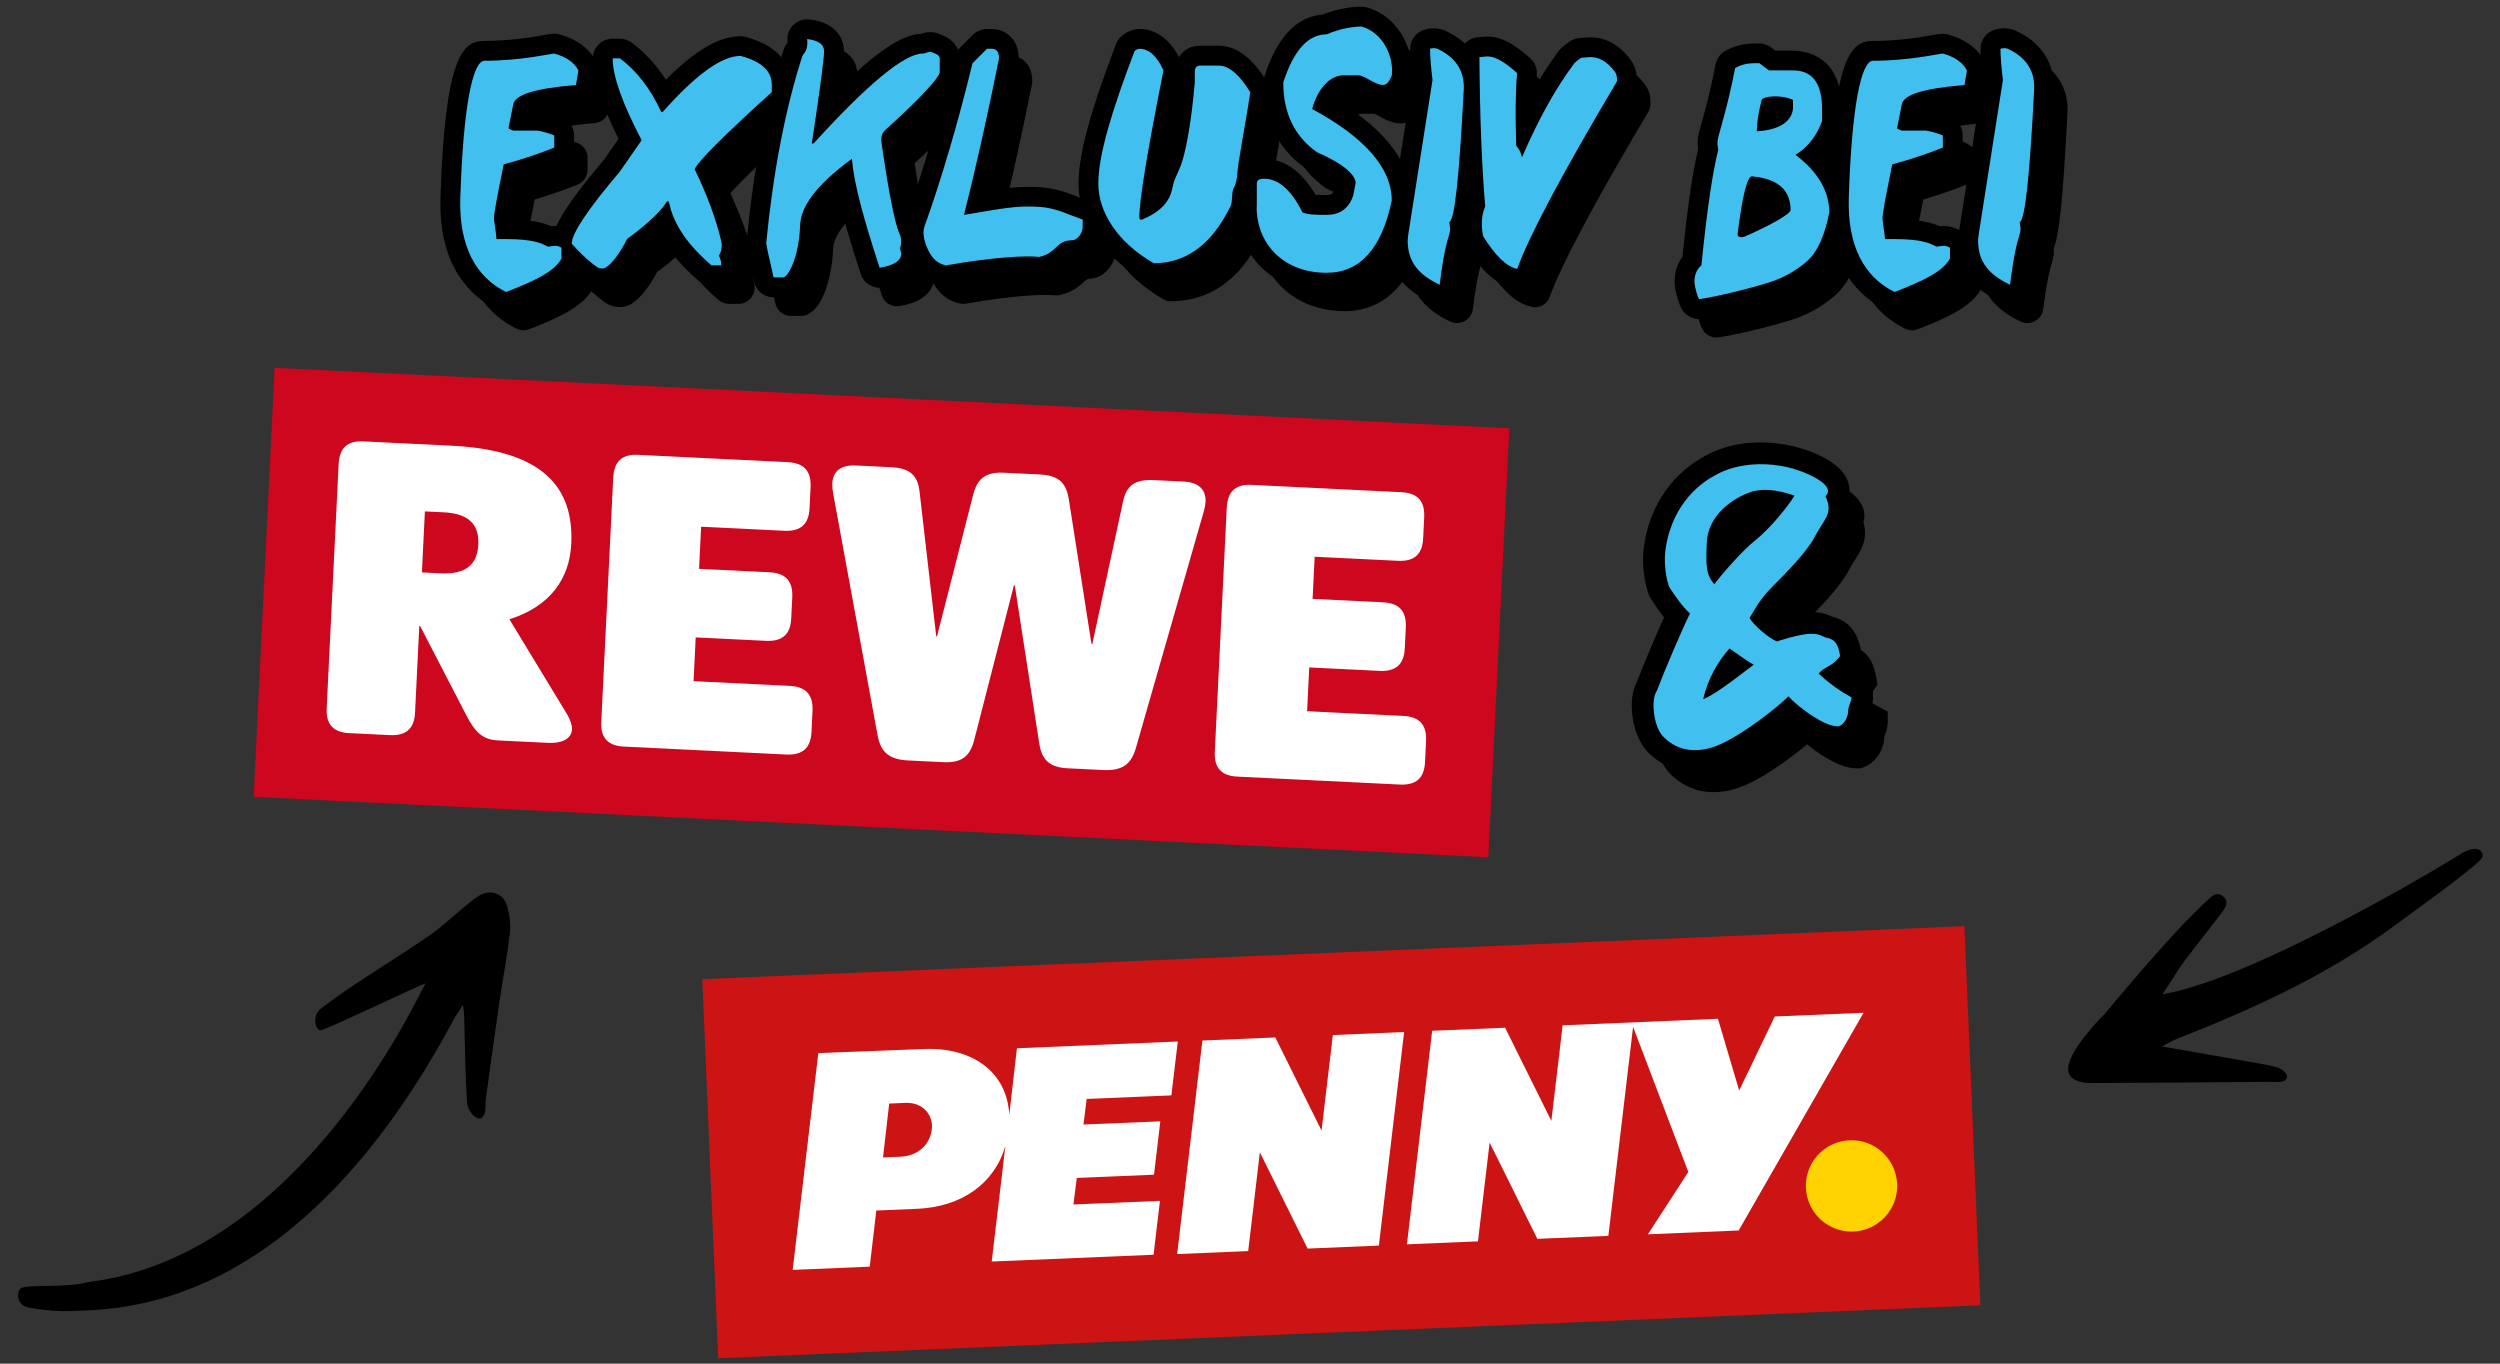 <?xml version="1.0" encoding="UTF-8" standalone="no"?>
<!DOCTYPE svg PUBLIC "-//W3C//DTD SVG 1.1//EN" "http://www.w3.org/Graphics/SVG/1.1/DTD/svg11.dtd">
<svg width="100%" height="100%" viewBox="0 0 550 300" version="1.1" xmlns="http://www.w3.org/2000/svg" xmlns:xlink="http://www.w3.org/1999/xlink" xml:space="preserve" xmlns:serif="http://www.serif.com/" style="fill-rule:evenodd;clip-rule:evenodd;stroke-linejoin:round;stroke-miterlimit:2;">
    <rect x="0" y="0" width="550" height="300" fill="#333333" stroke="none"/>
    <g transform="matrix(0.982,0,0,0.982,-117.727,-144.457)">
        <g transform="matrix(1,0,0,1,123.229,148.603)">
            <path d="M99.777,42.859C100.434,22.326 102.564,12.115 105.192,12.115C113.347,12.115 120.124,10.499 120.829,10.499C123.504,11.219 125.315,12.5 126.244,14.292L125.699,17.541C116.343,18.309 112.081,19.749 111.649,21.846L110.575,27.223C110.575,27.399 111.649,27.767 111.649,27.767L117.064,27.767C118.137,27.895 119.787,28.439 120.829,28.839L120.829,31.56C117.32,32.984 113.523,34.249 109.502,35.321C108.06,42.474 107.211,46.603 107.339,47.724C107.707,50.284 107.884,51.74 107.884,52.061L110.03,52.061C116.167,52.061 118.041,53.053 119.227,53.677C119.851,53.997 121.005,53.053 122.447,53.997L122.447,56.446C120.877,59.262 116.743,61.327 110.03,63.919C103.205,60.559 99.456,53.549 99.777,42.859Z" style="fill-rule:nonzero;"/>
        </g>
        <g transform="matrix(1,0,0,1,123.229,148.603)">
            <path d="M110.014,68.352C109.342,68.352 108.669,68.192 108.06,67.888C102.004,64.911 94.874,58.11 95.339,42.714C96.364,10.355 100.578,7.666 105.192,7.666C111.12,7.666 116.231,6.754 118.698,6.322C119.819,6.13 120.284,6.05 120.829,6.05C121.213,6.05 121.614,6.098 121.982,6.21C126.869,7.538 129.144,10.227 130.185,12.243C130.618,13.091 130.778,14.068 130.618,15.012L130.073,18.261C129.737,20.261 128.086,21.781 126.068,21.942C121.133,22.342 118.41,22.902 116.936,23.318L117.064,23.318C117.24,23.318 117.4,23.318 117.576,23.35C119.259,23.542 121.325,24.262 122.415,24.678C124.129,25.334 125.267,26.983 125.267,28.823L125.267,31.544C125.267,33.352 124.161,34.984 122.495,35.657C119.563,36.841 116.487,37.913 113.315,38.841C112.514,42.842 111.825,46.315 111.761,47.355C111.761,47.451 111.793,47.547 111.809,47.643C116.102,47.787 118.458,48.444 120.124,49.18C121.309,49.052 123.056,49.084 124.866,50.284C126.116,51.1 126.869,52.493 126.869,53.997L126.869,56.445C126.869,57.198 126.677,57.95 126.308,58.606C124.049,62.655 119.403,65.055 111.617,68.064C111.104,68.256 110.559,68.368 110.014,68.368L110.014,68.352ZM107.675,56.477C108.444,57.454 109.358,58.286 110.383,58.99C111.841,58.398 113.587,57.662 115.109,56.862C114.052,56.638 112.482,56.477 110.03,56.477L107.675,56.477ZM107.099,16.516C106.41,18.485 105.064,23.99 104.391,38.105C104.583,37.145 104.791,36.105 105.032,34.937L105.128,34.424C105.464,32.792 106.666,31.496 108.268,31.032C106.842,30.087 106.105,28.807 106.105,27.207C106.105,26.919 106.137,26.631 106.185,26.343L107.259,20.965C107.675,18.949 108.861,17.444 110.719,16.324C109.55,16.42 108.332,16.484 107.067,16.516L107.099,16.516Z" style="fill-rule:nonzero;"/>
        </g>
        <g transform="matrix(1,0,0,1,123.229,148.603)">
            <path d="M124.737,53.116C124.737,50.795 128.326,45.418 135.536,36.92L140.406,29.911C136.096,21.685 133.917,15.587 133.917,11.57L135.536,11.57C139.301,14.387 142.345,18.324 144.716,23.429C144.86,23.749 145.068,23.653 145.261,23.429C152.614,15.155 158.382,11.026 162.547,11.026C167.21,12.243 169.565,14.387 169.565,17.508L169.565,19.124C158.847,28.839 153.079,34.6 152.278,36.392C155.05,42.154 157.068,47.499 158.238,52.556C158.558,53.996 158.062,55.277 157.693,55.789C158.062,56.413 158.238,57.133 158.238,57.949L156.059,57.949C150.964,53.596 147.584,48.923 146.558,43.93C146.462,43.482 146.11,43.482 145.757,44.074C145.036,45.29 142.569,48.091 137.154,52.028C135.776,54.797 133.885,57.549 132.299,58.477C131.803,58.781 131.05,58.653 130.681,58.477C130.313,58.301 127.942,56.685 124.753,53.1L124.737,53.116Z" style="fill-rule:nonzero;"/>
        </g>
        <g transform="matrix(1,0,0,1,123.229,148.603)">
            <path d="M131.579,63.118C130.505,63.118 129.512,62.862 128.775,62.51C127.461,61.902 124.577,59.613 121.421,56.076C120.7,55.26 120.3,54.22 120.3,53.132C120.3,50.091 122.302,45.706 132.011,34.231L135.232,29.59C131.306,21.749 129.464,15.987 129.464,11.602C129.464,9.154 131.451,7.169 133.902,7.169L135.52,7.169C136.481,7.169 137.411,7.473 138.18,8.049C141.095,10.226 143.659,13.011 145.838,16.355C152.438,9.73 157.806,6.625 162.532,6.625C162.916,6.625 163.285,6.673 163.653,6.769C172.641,9.122 173.971,14.531 173.971,17.54L173.971,19.156C173.971,20.404 173.442,21.605 172.513,22.437C163.061,30.999 159.071,35.048 157.389,36.936C159.792,42.233 161.474,47.05 162.532,51.595C162.884,53.18 162.772,54.684 162.42,55.932C162.564,56.589 162.644,57.277 162.644,57.997C162.644,60.445 160.657,62.43 158.206,62.43L156.027,62.43C154.97,62.43 153.944,62.046 153.127,61.358C149.458,58.221 146.671,54.972 144.78,51.627C143.547,52.716 142.137,53.852 140.599,55.02C139.317,57.421 137.138,60.83 134.495,62.366C133.549,62.926 132.524,63.15 131.547,63.15L131.579,63.118ZM129.768,51.996C130.313,52.524 130.794,52.988 131.21,53.356C131.771,52.588 132.476,51.499 133.165,50.091C133.485,49.451 133.95,48.891 134.527,48.475C140.455,44.17 141.912,41.881 141.928,41.849C143.258,39.577 145.405,39.001 146.991,39.257C147.792,39.385 148.513,39.705 149.138,40.185C148.866,39.577 148.561,38.952 148.273,38.328C147.712,37.16 147.696,35.8 148.209,34.599C148.946,32.935 150.948,30.07 165.047,17.235C164.711,16.451 163.109,15.843 162.083,15.523C160.577,15.779 156.556,17.427 148.577,26.39C147.488,27.622 145.982,28.23 144.428,28.054C145.085,29.478 144.94,31.143 144.043,32.439L139.173,39.449C139.093,39.561 138.997,39.673 138.917,39.785C133.053,46.698 130.698,50.251 129.768,51.98L129.768,51.996ZM149.603,46.33C149.603,46.33 149.587,46.362 149.571,46.378C149.571,46.378 149.587,46.346 149.603,46.33ZM141.945,20.484C141.945,20.484 141.928,20.5 141.912,20.516C141.912,20.516 141.928,20.5 141.945,20.484Z" style="fill-rule:nonzero;"/>
        </g>
        <g transform="matrix(1,0,0,1,123.229,148.603)">
            <path d="M168.301,53.117C169.871,36.953 172.594,22.918 176.408,11.043C176.68,10.499 177.801,9.779 177.481,7.25C179.996,7.554 181.278,8.45 181.278,9.971C181.278,11.619 180.381,18.437 178.554,30.455C178.506,30.855 178.907,30.663 179.099,30.455C191.227,17.156 199.334,10.499 203.387,10.499C204.012,10.499 204.733,9.971 205.262,10.147C206.736,10.643 207.184,11.043 207.184,11.587L207.184,14.804C206.816,16.052 203.147,20.293 195.265,27.367C194.159,28.359 193.919,29.111 194.223,31C195.873,42.49 197.283,49.132 198.245,51.052C198.565,51.708 198.693,53.117 198.277,54.189L198.581,55.261C198.581,56.877 196.963,57.982 193.727,58.494C190.106,47.451 187.959,39.594 187.51,34.072C179.227,40.17 175.895,45.019 175.895,49.324C175.574,56.573 173.075,60.654 172.13,60.654L169.967,60.654C168.894,55.997 168.349,53.485 168.349,53.101L168.301,53.117Z" style="fill-rule:nonzero;"/>
        </g>
        <g transform="matrix(1,0,0,1,123.229,148.603)">
            <path d="M172.098,65.102L169.935,65.102C167.868,65.102 166.074,63.678 165.609,61.662C163.879,54.124 163.879,53.788 163.879,53.116C163.879,52.972 163.879,52.828 163.895,52.684C165.481,36.344 168.269,21.876 172.194,9.682C172.258,9.458 172.354,9.25 172.45,9.057C172.675,8.609 172.931,8.257 173.107,8.033C173.107,7.985 173.107,7.905 173.091,7.825C172.915,6.465 173.38,5.105 174.341,4.144C175.302,3.168 176.648,2.704 178.026,2.864C185.187,3.712 185.732,8.529 185.732,9.986C185.732,10.53 185.732,11.666 184.867,18.068C194.912,8.257 199.702,6.273 202.907,6.097C203.772,5.809 205.118,5.441 206.688,5.953C209.988,7.073 211.654,8.977 211.654,11.602L211.654,14.819C211.654,15.251 211.59,15.683 211.462,16.099C211.19,17.011 210.357,19.78 198.629,30.342C200.904,46.218 202.186,49.003 202.234,49.115C202.939,50.523 203.163,52.411 202.875,54.156C202.971,54.524 203.019,54.908 203.019,55.292C203.019,57.613 201.897,61.694 194.431,62.91C192.269,63.246 190.186,61.982 189.497,59.917C187.11,52.636 185.46,47.002 184.418,42.489C181.15,45.738 180.317,47.946 180.317,49.371L180.317,49.563C179.98,57.069 177.273,65.134 172.114,65.134L172.098,65.102ZM175.43,33.751C175.014,36.04 174.629,38.392 174.277,40.777C175.526,38.904 177.177,37.016 179.275,35.079C178.394,35.192 177.513,35.047 176.68,34.647C176.199,34.423 175.783,34.103 175.43,33.751ZM187.478,29.638C188.103,29.638 188.728,29.766 189.321,30.038C189.433,30.086 189.561,30.15 189.673,30.214C189.577,28.278 190.026,26.117 192.285,24.069C195.873,20.852 198.373,18.404 200.071,16.643C197.395,18.484 192.845,22.276 185.427,30.15C186.068,29.814 186.773,29.638 187.478,29.638Z" style="fill-rule:nonzero;"/>
        </g>
        <g transform="matrix(1,0,0,1,123.229,148.603)">
            <path d="M204.586,54.492C203.817,52.972 203.24,50.779 203.737,49.339C207.55,38.681 211.171,26.438 214.535,12.659L217.772,9.426L218.845,9.426C219.918,9.426 220.463,10.146 220.463,11.586C217.948,24.117 215.432,35.448 212.629,46.634C221.376,45.194 224.244,44.522 229.483,44.842C233.152,45.066 235.795,46.506 239.208,47.707L239.208,49.323C239.208,50.811 237.942,52.332 236.837,52.332C233.216,52.332 233.52,55.164 229.483,56.061C226.743,55.74 219.678,56.013 208.575,57.949C206.573,57.549 205.499,56.333 204.554,54.46L204.586,54.492Z" style="fill-rule:nonzero;"/>
        </g>
        <g transform="matrix(1,0,0,1,123.229,148.603)">
            <path d="M208.592,62.414C208.304,62.414 208.015,62.382 207.727,62.334C203.594,61.502 201.687,58.605 200.614,56.509C200.037,55.388 198.29,51.468 199.524,47.899C203.337,37.24 206.926,25.061 210.21,11.618C210.403,10.834 210.803,10.114 211.38,9.538L214.616,6.305C215.449,5.473 216.571,5.009 217.756,5.009L218.83,5.009C221.746,5.009 224.886,7.073 224.886,11.618C224.886,11.906 224.854,12.21 224.806,12.499C222.707,22.933 220.672,32.215 218.525,41.193C222.819,40.505 225.687,40.201 229.74,40.457C233.169,40.665 235.796,41.689 238.328,42.682C239.081,42.969 239.85,43.274 240.667,43.562C242.445,44.186 243.647,45.866 243.647,47.755L243.647,49.371C243.647,53.34 240.458,56.829 236.838,56.829L236.645,56.829C236.645,56.829 236.437,57.069 236.245,57.245C235.235,58.173 233.569,59.741 230.445,60.446C229.964,60.558 229.452,60.574 228.955,60.526C226.952,60.286 220.576,60.414 209.345,62.382C209.089,62.43 208.832,62.446 208.576,62.446L208.592,62.414ZM207.983,50.619C207.983,50.923 208.144,51.708 208.528,52.476C208.768,52.956 208.945,53.228 209.073,53.388C218.814,51.74 225.559,51.372 229.051,51.596C229.436,51.436 229.692,51.195 230.189,50.747C230.541,50.427 230.958,50.027 231.47,49.643C230.733,49.451 229.997,49.323 229.228,49.275C225.206,49.035 222.883,49.419 216.651,50.475L213.366,51.019C211.893,51.259 210.387,50.747 209.377,49.643C209.105,49.339 208.864,49.003 208.688,48.651C208.464,49.307 208.224,49.963 207.999,50.619L207.983,50.619Z" style="fill-rule:nonzero;"/>
        </g>
        <g transform="matrix(1,0,0,1,123.229,148.603)">
            <path d="M242.718,39.642C242.718,33.288 245.714,23.398 250.825,9.971C250.953,9.795 251.545,9.427 251.898,9.427C254.045,9.427 255.839,11.043 257.313,14.276C253.692,32.392 251.898,43.371 251.898,47.196C251.898,47.548 252.138,47.852 252.443,47.724C255.887,46.331 258.05,44.411 258.947,41.962C259.268,41.066 259.444,39.866 259.7,39.098C260.021,38.121 260.998,36.457 261.655,34.169C262.744,30.312 263.658,24.582 264.33,16.981L264.33,14.292C264.459,13.572 264.811,13.204 265.404,13.204L269.746,13.204C271.957,13.204 274.312,15.204 276.747,19.157C275.625,27.031 274.151,33.48 273.799,37.945C273.751,38.65 273.447,39.994 273.078,40.57C272.501,41.45 272.87,43.675 272.325,44.731C272.149,45.083 271.508,46.331 271.3,46.651C267.262,53.853 261.879,57.47 255.134,57.47C246.851,52.717 242.718,45.867 242.718,39.674L242.718,39.642Z" style="fill-rule:nonzero;"/>
        </g>
        <g transform="matrix(1,0,0,1,123.229,148.603)">
            <path d="M255.135,61.871C254.35,61.871 253.597,61.663 252.924,61.279C243.76,56.014 238.28,47.916 238.28,39.642C238.28,33.193 240.796,23.847 246.675,8.387C246.82,8.019 246.996,7.683 247.22,7.379C248.069,6.194 249.96,4.994 251.898,4.994C254.478,4.994 258.034,6.13 260.774,11.284C261.751,9.715 263.434,8.755 265.388,8.755L269.73,8.755C273.639,8.755 277.164,11.396 280.512,16.821C281.057,17.701 281.281,18.741 281.121,19.766C280.624,23.286 280.048,26.519 279.551,29.384C278.926,32.921 278.397,35.977 278.205,38.266C278.205,38.33 278.045,40.538 277.132,42.347C277.132,42.507 277.116,42.683 277.1,42.859C277.036,43.995 276.956,45.403 276.235,46.764C276.203,46.812 275.498,48.204 275.113,48.86C269.057,59.615 260.886,61.887 255.103,61.887L255.135,61.871ZM254.462,51.677C255.038,52.109 255.663,52.541 256.304,52.941C259.444,52.701 263.626,51.229 267.423,44.443C267.455,44.395 267.487,44.331 267.519,44.283C267.663,44.043 268,43.387 268.208,42.987C268.24,42.779 268.24,42.555 268.256,42.331C268.32,41.163 268.416,39.706 269.201,38.346C269.265,38.138 269.345,37.77 269.362,37.594C269.57,34.841 270.147,31.592 270.803,27.831C271.22,25.495 271.669,22.902 272.085,20.15C270.483,17.877 269.602,17.605 269.586,17.589L268.705,17.589C268.016,25.271 267.07,31.24 265.901,35.353C265.388,37.162 264.747,38.586 264.267,39.626C264.107,39.962 263.978,40.25 263.898,40.49C263.85,40.666 263.786,40.954 263.722,41.259C263.578,41.931 263.402,42.683 263.129,43.451C261.799,47.036 258.9,49.804 254.462,51.677ZM250.793,43.595C250.793,43.595 250.761,43.595 250.729,43.627C250.745,43.627 250.761,43.611 250.793,43.595ZM251.37,21.462C249.031,28.328 247.156,35.129 247.156,39.642C247.156,40.778 247.364,41.947 247.749,43.099C248.262,38.554 249.463,31.384 251.37,21.478L251.37,21.462ZM276.811,42.923C276.811,42.923 276.811,42.955 276.779,42.955C276.779,42.955 276.795,42.923 276.811,42.923ZM268.336,42.731C268.336,42.731 268.32,42.779 268.304,42.795C268.304,42.763 268.32,42.747 268.336,42.731Z" style="fill-rule:nonzero;"/>
        </g>
        <g transform="matrix(1,0,0,1,123.229,148.603)">
            <path d="M278.221,44.891L278.221,39.625C278.221,38.905 278.765,38.537 279.839,38.537C283.059,38.537 285.927,41.05 288.458,46.091C289.708,46.619 291.406,46.635 293.873,46.635C296.837,46.635 298.84,45.195 299.817,42.33L300.362,39.513C300.362,37.641 297.462,35.08 291.71,32.616C286.68,29.063 284.148,23.846 284.148,16.98C286.471,9.778 289.708,6.194 293.873,6.194C297.27,4.753 300.057,4.449 301.708,4.449C306.498,5.826 308.933,11.171 308.469,15.364C307.924,16.804 307.251,17.54 306.514,17.54C304.64,17.54 302.445,15.364 300.875,15.364L297.654,15.364C294.931,15.364 292.015,17.876 290.621,22.918C302.509,29.367 308.453,36.217 308.453,43.418C306.21,54.205 301.339,59.614 293.857,59.614C284.052,59.614 278.188,52.988 278.188,44.923L278.221,44.891Z" style="fill-rule:nonzero;"/>
        </g>
        <g transform="matrix(1,0,0,1,123.229,148.603)">
            <path d="M293.89,64.031C282.242,64.031 273.783,55.981 273.783,44.89L273.783,39.625C273.783,36.873 275.866,34.088 279.855,34.088C284.341,34.088 288.218,36.792 291.391,42.138C292.192,42.186 293.185,42.186 293.89,42.186C294.819,42.186 295.172,42.042 295.54,41.13L295.764,40.009C295.043,39.337 293.313,38.105 289.981,36.681C289.692,36.552 289.42,36.408 289.164,36.232C282.899,31.815 279.727,25.334 279.727,16.964C279.727,16.5 279.791,16.052 279.935,15.604C282.739,6.882 287.113,2.225 292.929,1.776C296.662,0.32 299.738,0 301.724,0C302.141,0 302.557,0.064 302.942,0.176C310.039,2.209 313.58,9.746 312.891,15.844C312.843,16.212 312.763,16.564 312.635,16.916C310.969,21.301 308.101,21.957 306.531,21.957C304.4,21.957 302.621,20.965 301.308,20.245C301.051,20.101 300.699,19.909 300.459,19.797L297.671,19.797C297.447,19.797 296.886,20.149 296.261,21.029C307.316,27.782 312.907,35.288 312.907,43.418C312.907,43.722 312.875,44.026 312.811,44.314C309.414,60.622 300.635,64.047 293.874,64.047L293.89,64.031ZM282.675,45.066C282.755,51.116 287.241,55.149 293.89,55.149C295.828,55.149 300.715,55.149 303.519,45.018C301.724,48.875 298.28,51.068 293.89,51.068C291.214,51.068 288.891,51.068 286.76,50.172C285.783,49.756 284.982,49.019 284.517,48.075C283.909,46.875 283.284,45.851 282.675,45.05L282.675,45.066ZM301.019,8.898C299.834,8.978 297.943,9.282 295.62,10.258C295.075,10.498 294.483,10.61 293.874,10.61C292.128,10.61 290.67,12.819 289.66,15.012C292.079,12.067 295.091,10.915 297.671,10.915L300.891,10.915C301.804,10.915 302.653,11.123 303.406,11.411C302.878,10.322 302.061,9.378 301.019,8.914L301.019,8.898Z" style="fill-rule:nonzero;"/>
        </g>
        <g transform="matrix(1,0,0,1,123.229,148.603)">
            <path d="M312.042,53.197C311.994,52.476 312.042,51.676 312.17,50.956L317.585,16.436C317.217,13.363 317.04,11.059 317.04,9.426C317.441,9.298 318.13,9.202 318.659,9.426C322.632,11.251 324.811,14.275 324.586,18.597C323.561,38.377 322.536,47.771 321.35,48.267C321.35,48.795 321.751,49.66 321.35,50.956C320.821,52.7 320.1,54.989 319.187,62.287C314.525,60.11 312.282,57.277 312.058,53.197L312.042,53.197Z" style="fill-rule:nonzero;"/>
        </g>
        <g transform="matrix(1,0,0,1,123.229,148.603)">
            <path d="M319.171,66.72C318.53,66.72 317.889,66.576 317.296,66.304C311.096,63.423 307.924,59.214 307.603,53.453C307.539,52.396 307.603,51.276 307.78,50.188L313.083,16.34C312.746,13.475 312.57,11.139 312.57,9.426C312.57,7.49 313.836,5.778 315.678,5.185C316.431,4.945 318.402,4.497 320.388,5.345C326.284,8.05 329.312,12.819 329.008,18.821C328.014,38.169 327.149,45.915 325.932,49.308C325.98,50.124 325.932,51.116 325.579,52.252C325.067,53.933 324.426,56.093 323.577,62.847C323.4,64.255 322.551,65.487 321.318,66.176C320.645,66.544 319.908,66.736 319.171,66.736L319.171,66.72ZM316.96,49.051L316.591,51.404C316.752,50.78 316.912,50.284 317.056,49.804C317.072,49.708 317.056,49.628 317.056,49.548C317.024,49.372 316.992,49.196 316.976,49.036L316.96,49.051ZM319.011,35.913L317.392,46.219C317.505,45.995 317.633,45.787 317.793,45.595C318.049,44.651 318.482,42.202 319.011,35.913Z" style="fill-rule:nonzero;"/>
        </g>
        <g transform="matrix(1,0,0,1,123.229,148.603)">
            <path d="M328.897,51.276C328.432,48.78 328.592,46.571 329.393,44.731C328.624,35.801 328.192,24.646 328.096,11.299L329.714,11.155C331.364,11.011 333.655,12.243 336.539,14.884C336.17,18.853 336.122,24.246 336.331,31.128C336.763,31.704 337.356,32.376 337.628,33.752C341.313,25.206 345.238,18.18 349.356,12.675C349.66,12.275 350.878,11.459 350.878,11.459L352.496,11.315C354.659,11.139 356.63,12.115 358.456,14.612C358.905,15.236 358.953,16.004 358.921,16.724C346.68,37.321 339.214,51.356 336.555,58.75C334.168,58.254 331.588,55.757 328.865,51.308L328.897,51.276Z" style="fill-rule:nonzero;"/>
        </g>
        <g transform="matrix(1,0,0,1,123.229,148.603)">
            <path d="M336.587,63.167C336.282,63.167 335.978,63.135 335.674,63.071C331.941,62.286 328.576,59.278 325.1,53.597C324.827,53.132 324.635,52.636 324.523,52.108C323.978,49.196 324.09,46.507 324.875,44.106C324.154,35.384 323.738,24.358 323.642,11.315C323.626,9.01 325.372,7.074 327.679,6.866L329.297,6.722C332.325,6.45 335.578,8.002 339.535,11.603C340.56,12.547 341.089,13.907 340.961,15.3C340.897,16.004 340.833,16.772 340.784,17.588C342.419,14.82 344.085,12.291 345.783,10.019C346.007,9.73 346.552,9.01 348.379,7.778C349.003,7.362 349.708,7.106 350.445,7.042L352.063,6.898C354.787,6.674 358.664,7.394 362.029,11.987C363.31,13.763 363.39,15.62 363.358,16.868C363.326,17.62 363.118,18.34 362.734,18.981C350.702,39.225 343.3,53.1 340.72,60.254C340.08,62.047 338.381,63.183 336.539,63.183L336.587,63.167ZM333.142,49.692C333.687,50.54 334.184,51.244 334.632,51.804C338.237,43.866 344.646,32.12 354.05,16.228C353.441,15.668 353.057,15.684 352.864,15.7L352.608,15.7C348.827,20.869 345.158,27.526 341.714,35.48C340.945,37.257 339.086,38.313 337.164,38.137C335.225,37.929 333.655,36.505 333.27,34.6C333.238,34.44 333.222,34.376 333.126,34.232C333.319,37.897 333.543,41.274 333.799,44.33C333.863,45.067 333.751,45.803 333.447,46.475C333.078,47.323 332.966,48.411 333.126,49.676L333.142,49.692Z" style="fill-rule:nonzero;"/>
        </g>
        <g transform="matrix(1,0,0,1,123.229,148.603)">
            <path d="M376.305,62.096C376.048,59.455 377.554,58.127 377.827,57.983C379.269,43.563 380.55,36.282 381.624,31.993C381.48,31.401 381.351,30.616 381.48,29.896C381.832,27.848 383.498,23.447 385.389,13.732C386.718,13.012 388.128,12.66 389.698,12.66L390.804,12.66L392.951,14.277L398.366,14.277C402.676,14.277 404.855,17.141 404.855,22.903L404.855,25.623C403.877,28.392 401.955,31.385 398.895,33.177C403.957,37.018 406.473,41.323 406.473,46.108C405.479,51.213 403.877,54.846 401.618,56.894C399.471,58.847 396.924,60.335 394.04,61.423C391.445,62.368 382.713,64.72 377.298,65.536C376.994,65.008 376.417,63.152 376.321,62.096L376.305,62.096ZM387.552,51.501C394.008,48.636 397.805,46.348 397.805,45.564C397.805,41.051 394.937,38.538 389.17,38.01C388.096,38.01 387.007,42.315 385.933,50.941C385.837,51.693 386.879,51.789 387.552,51.485L387.552,51.501ZM398.35,22.502L398.35,20.886C395.562,19.59 391.621,20.07 391.317,20.886C390.596,23.751 390.243,26.087 390.243,27.912C395.658,27.64 398.35,25.367 398.35,22.502Z" style="fill-rule:nonzero;"/>
        </g>
        <g transform="matrix(1,0,0,1,123.229,148.603)">
            <path d="M377.281,69.969C375.711,69.969 374.221,69.121 373.42,67.729C372.763,66.577 372.026,64.096 371.882,62.512C371.61,59.663 372.491,57.503 373.564,56.062C374.702,45.004 375.823,37.258 377.089,31.897C376.945,30.92 376.961,30.008 377.089,29.16C377.249,28.248 377.554,27.16 377.97,25.671C378.707,23.063 379.812,19.11 381.014,12.9C381.27,11.604 382.088,10.484 383.241,9.86C385.212,8.787 387.375,8.243 389.682,8.243L390.787,8.243C391.748,8.243 392.694,8.563 393.463,9.139L394.424,9.86L398.349,9.86C400.912,9.86 409.276,10.804 409.276,22.919L409.276,25.639C409.276,26.135 409.195,26.631 409.019,27.112C408.218,29.416 407.033,31.497 405.543,33.257C409.099,37.114 410.878,41.419 410.878,46.124C410.878,46.412 410.846,46.7 410.798,46.972C409.58,53.182 407.545,57.519 404.549,60.207C402.05,62.464 399.038,64.288 395.561,65.6C392.437,66.737 383.513,69.105 377.922,69.953C377.698,69.985 377.473,70.001 377.249,70.001L377.281,69.969ZM382.68,54.286C382.536,55.614 382.392,56.99 382.248,58.415C382.184,59.039 381.991,59.615 381.703,60.143C386.125,59.151 390.851,57.839 392.501,57.246C394.872,56.35 396.939,55.118 398.621,53.598C399.278,53.006 400.368,51.629 401.313,48.492C399.983,50.189 396.811,52.253 389.361,55.566C387.391,56.446 385.083,56.238 383.481,55.038C383.177,54.814 382.921,54.574 382.68,54.302L382.68,54.286ZM390.354,51.437L390.354,51.501L390.354,51.437ZM391.7,43.035C391.588,43.515 391.476,44.075 391.348,44.764C391.989,44.428 392.517,44.123 392.934,43.883C392.694,43.579 392.309,43.291 391.684,43.035L391.7,43.035ZM385.853,30.6C385.853,30.6 385.869,30.712 385.933,30.92C386.109,31.625 386.109,32.361 385.933,33.065C385.772,33.721 385.596,34.441 385.436,35.209C386.461,34.025 387.855,33.449 389.585,33.593C391.604,33.769 393.286,34.169 394.712,34.697C394.504,34.121 394.408,33.513 394.44,32.889C394.472,32.473 394.552,32.073 394.68,31.689C393.447,32.025 392.053,32.233 390.467,32.313C389.217,32.377 388.063,31.929 387.182,31.096C386.702,30.648 386.349,30.104 386.109,29.496C385.981,29.944 385.901,30.328 385.853,30.568L385.853,30.6Z" style="fill-rule:nonzero;"/>
        </g>
        <g transform="matrix(1,0,0,1,123.229,148.603)">
            <path d="M410.845,42.858C411.486,22.325 413.633,12.114 416.26,12.114C424.415,12.114 431.208,10.498 431.897,10.498C434.573,11.218 436.383,12.499 437.312,14.291L436.768,17.54C427.411,18.308 423.15,19.748 422.733,21.845L421.66,27.222C421.66,27.398 422.733,27.766 422.733,27.766L428.148,27.766C429.222,27.894 430.872,28.438 431.913,28.838L431.913,31.559C428.389,32.983 424.607,34.248 420.586,35.32C419.144,42.473 418.295,46.602 418.407,47.723C418.776,50.283 418.952,51.74 418.952,52.06L421.099,52.06C427.235,52.06 429.109,53.052 430.295,53.676C430.92,53.996 432.057,53.052 433.515,53.996L433.515,56.445C431.945,59.261 427.796,61.326 421.099,63.918C414.258,60.558 410.525,53.548 410.845,42.858Z" style="fill-rule:nonzero;"/>
        </g>
        <g transform="matrix(1,0,0,1,123.229,148.603)">
            <path d="M421.099,68.352C420.426,68.352 419.753,68.192 419.144,67.904C413.072,64.927 405.943,58.125 406.423,42.73C407.449,10.37 411.662,7.682 416.277,7.682C422.204,7.682 427.331,6.77 429.782,6.337C430.904,6.145 431.369,6.065 431.913,6.065C432.298,6.065 432.698,6.113 433.067,6.225C437.953,7.554 440.228,10.242 441.27,12.259C441.718,13.107 441.862,14.083 441.702,15.028L441.158,18.276C440.821,20.277 439.171,21.781 437.152,21.957C432.218,22.357 429.494,22.917 428.02,23.333L428.148,23.333C428.324,23.333 428.485,23.333 428.661,23.365C430.327,23.558 432.41,24.278 433.499,24.694C435.23,25.35 436.367,26.998 436.367,28.839L436.367,31.559C436.367,33.368 435.262,35 433.595,35.672C430.648,36.856 427.571,37.929 424.415,38.857C423.614,42.842 422.925,46.331 422.861,47.371C422.861,47.467 422.893,47.563 422.909,47.659C427.203,47.803 429.558,48.459 431.24,49.195C432.426,49.067 434.172,49.115 435.983,50.3C437.232,51.116 437.985,52.508 437.985,54.013L437.985,56.461C437.985,57.213 437.793,57.965 437.425,58.621C435.166,62.67 430.519,65.055 422.733,68.064C422.22,68.272 421.676,68.368 421.131,68.368L421.099,68.352ZM418.76,56.477C419.529,57.453 420.442,58.286 421.467,58.99C422.925,58.398 424.672,57.661 426.178,56.861C425.12,56.637 423.55,56.477 421.099,56.477L418.76,56.477ZM418.183,16.516C417.494,18.484 416.148,24.006 415.475,38.105C415.652,37.193 415.86,36.216 416.068,35.128L416.212,34.424C416.549,32.792 417.75,31.495 419.353,31.031C417.927,30.087 417.19,28.807 417.19,27.206C417.19,26.918 417.222,26.63 417.27,26.342L418.343,20.965C418.76,18.948 419.945,17.444 421.804,16.324C420.65,16.42 419.417,16.484 418.167,16.516L418.183,16.516Z" style="fill-rule:nonzero;"/>
        </g>
        <g transform="matrix(1,0,0,1,123.229,148.603)">
            <path d="M439.829,53.197C439.781,52.476 439.829,51.676 439.957,50.956L445.372,16.436C445.004,13.363 444.827,11.059 444.827,9.426C445.228,9.298 445.917,9.202 446.446,9.426C450.419,11.251 452.598,14.275 452.373,18.597C451.348,38.377 450.323,47.771 449.137,48.267C449.137,48.795 449.538,49.66 449.137,50.956C448.608,52.7 447.888,54.989 446.974,62.287C442.312,60.11 440.069,57.277 439.845,53.197L439.829,53.197Z" style="fill-rule:nonzero;"/>
        </g>
        <g transform="matrix(1,0,0,1,123.229,148.603)">
            <path d="M446.958,66.72C446.317,66.72 445.676,66.576 445.083,66.304C438.883,63.423 435.711,59.214 435.39,53.453C435.326,52.396 435.391,51.276 435.567,50.188L440.87,16.34C440.533,13.475 440.357,11.139 440.357,9.426C440.357,7.49 441.623,5.778 443.465,5.185C444.218,4.945 446.189,4.497 448.175,5.345C454.071,8.05 457.099,12.819 456.795,18.821C455.802,38.169 454.936,45.915 453.719,49.308C453.767,50.124 453.719,51.116 453.366,52.252C452.854,53.933 452.213,56.093 451.364,62.847C451.187,64.255 450.338,65.487 449.105,66.176C448.432,66.544 447.695,66.736 446.958,66.736L446.958,66.72ZM444.747,49.051L444.378,51.404C444.539,50.78 444.699,50.284 444.843,49.804C444.859,49.708 444.843,49.628 444.843,49.548C444.811,49.372 444.779,49.196 444.763,49.036L444.747,49.051ZM446.798,35.913L445.179,46.219C445.292,45.995 445.42,45.787 445.58,45.595C445.836,44.651 446.269,42.202 446.798,35.913Z" style="fill-rule:nonzero;"/>
        </g>
        <g transform="matrix(1,0,0,1,123.229,148.603)">
            <path d="M103.685,47.898C104.342,27.365 106.473,17.155 109.1,17.155C117.255,17.155 124.032,15.538 124.737,15.538C127.412,16.258 129.223,17.539 130.152,19.331L129.607,22.564C120.251,23.332 115.989,24.788 115.557,26.869L114.483,32.246C114.483,32.422 115.557,32.79 115.557,32.79L120.972,32.79C122.045,32.918 123.696,33.462 124.737,33.862L124.737,36.583C121.228,38.007 117.431,39.272 113.41,40.344C111.968,47.497 111.119,51.626 111.247,52.747C111.616,55.307 111.792,56.764 111.792,57.084L113.939,57.084C120.075,57.084 121.949,58.076 123.135,58.7C123.76,59.02 124.913,58.076 126.355,59.02L126.355,61.469C124.785,64.285 120.652,66.35 113.939,68.942C107.114,65.582 103.365,58.572 103.685,47.898Z" style="fill-rule:nonzero;"/>
        </g>
        <g transform="matrix(1,0,0,1,123.229,148.603)">
            <path d="M113.923,72.496C113.378,72.496 112.85,72.368 112.353,72.128C106.521,69.263 99.664,62.701 100.129,47.786C101.122,16.243 105.111,13.602 109.101,13.602C115.093,13.602 120.284,12.69 122.767,12.242C123.824,12.05 124.273,11.97 124.737,11.97C125.058,11.97 125.362,12.018 125.667,12.098C129.336,13.09 131.915,14.978 133.309,17.683C133.661,18.371 133.773,19.139 133.645,19.892L133.101,23.124C132.828,24.725 131.514,25.941 129.896,26.069C122.142,26.709 119.643,27.717 118.922,28.117L118.697,29.222L120.956,29.222C121.101,29.222 121.229,29.222 121.373,29.254C123.007,29.446 125.154,30.214 125.987,30.534C127.365,31.062 128.278,32.374 128.278,33.847L128.278,36.567C128.278,38.008 127.397,39.32 126.051,39.864C122.975,41.112 119.755,42.217 116.454,43.177C115.541,47.674 114.804,51.387 114.772,52.411C114.836,52.827 114.884,53.195 114.932,53.531C119.755,53.627 122.19,54.332 123.888,55.116C124.978,54.956 126.596,54.94 128.294,56.044C129.288,56.7 129.896,57.82 129.896,59.021L129.896,61.469C129.896,62.077 129.736,62.669 129.448,63.198C127.333,66.99 122.623,69.391 115.205,72.256C114.788,72.416 114.356,72.496 113.923,72.496ZM109.341,59.661C110.495,61.933 112.113,63.71 114.179,65.022C116.807,63.966 119.386,62.83 121.149,61.677C120.203,61.213 118.537,60.621 113.923,60.621L111.776,60.621C110.831,60.621 109.966,60.253 109.341,59.645L109.341,59.661ZM107.226,48.01C107.13,51.339 107.451,54.268 108.188,56.764C108.123,56.252 107.995,55.148 107.707,53.275C107.515,51.579 108.027,48.986 109.806,40.2L109.918,39.656C110.19,38.328 111.183,37.272 112.481,36.936C113.266,36.727 114.035,36.519 114.804,36.279C114.66,36.247 114.516,36.215 114.372,36.151C113.426,35.815 110.911,34.951 110.911,32.246C110.911,32.006 110.927,31.782 110.975,31.558L112.049,26.181C112.882,22.068 117.784,20.356 125.154,19.443C124.93,19.347 124.689,19.251 124.433,19.155C124.305,19.187 124.145,19.203 123.968,19.235C121.661,19.652 116.438,20.564 110.366,20.692C109.613,22.452 107.819,28.646 107.194,48.01L107.226,48.01Z" style="fill-rule:nonzero;"/>
        </g>
        <g transform="matrix(1,0,0,1,123.229,148.603)">
            <path d="M128.645,58.158C128.645,55.837 132.233,50.46 139.443,41.962L144.313,34.968C140.004,26.742 137.825,20.645 137.825,16.628L139.443,16.628C143.208,19.445 146.252,23.382 148.623,28.487C148.767,28.807 148.975,28.711 149.168,28.487C156.522,20.213 162.289,16.084 166.455,16.084C171.117,17.3 173.472,19.445 173.472,22.566L173.472,24.182C162.754,33.896 156.986,39.657 156.185,41.45C158.957,47.211 160.975,52.556 162.145,57.614C162.465,59.054 161.969,60.334 161.6,60.846C161.969,61.47 162.145,62.191 162.145,63.007L159.966,63.007C154.871,58.654 151.491,53.981 150.465,48.988C150.369,48.539 150.017,48.539 149.664,49.132C148.943,50.348 146.476,53.149 141.061,57.085C139.683,59.854 137.793,62.623 136.207,63.535C135.71,63.839 134.957,63.711 134.588,63.535C134.22,63.359 131.849,61.743 128.661,58.158L128.645,58.158Z" style="fill-rule:nonzero;"/>
        </g>
        <g transform="matrix(1,0,0,1,123.229,148.603)">
            <path d="M135.471,67.28C134.557,67.28 133.692,67.055 133.067,66.767C132.01,66.271 129.254,64.207 125.986,60.526C125.409,59.87 125.089,59.038 125.089,58.173C125.089,55.709 126.483,51.772 136.624,39.817L140.181,34.712C136.208,26.838 134.285,20.917 134.285,16.644C134.285,14.691 135.871,13.091 137.842,13.091L139.46,13.091C140.229,13.091 140.982,13.331 141.591,13.795C144.683,16.116 147.374,19.124 149.617,22.805C156.394,15.812 161.81,12.547 166.472,12.547C166.776,12.547 167.081,12.579 167.369,12.659C175.348,14.755 177.03,19.204 177.03,22.565L177.03,24.182C177.03,25.19 176.613,26.134 175.86,26.806C165.703,36.008 161.794,40.057 160.288,41.802C162.787,47.243 164.533,52.172 165.607,56.813C165.943,58.349 165.815,59.774 165.446,60.942C165.623,61.598 165.703,62.286 165.703,63.023C165.703,64.975 164.117,66.575 162.146,66.575L159.967,66.575C159.118,66.575 158.301,66.271 157.66,65.727C153.719,62.35 150.819,58.846 148.977,55.261C147.551,56.589 145.82,58.013 143.85,59.47C142.632,61.79 140.517,65.167 137.986,66.639C137.185,67.12 136.304,67.296 135.487,67.296L135.471,67.28ZM132.587,57.197C133.692,58.333 134.605,59.15 135.246,59.662C135.935,58.862 136.897,57.485 137.874,55.517C138.13,55.005 138.499,54.557 138.963,54.221C145.147,49.723 146.589,47.355 146.605,47.339C147.535,45.739 149.105,44.922 150.755,45.178C152.325,45.418 153.559,46.619 153.927,48.219C154.472,50.86 155.866,53.5 158.093,56.173C156.971,52.156 155.289,47.819 152.966,42.986C152.517,42.042 152.501,40.953 152.918,40.009C153.43,38.857 154.376,36.745 169.9,22.613L169.9,22.565C169.9,21.381 168.603,20.405 166.055,19.653C164.341,19.861 160.111,21.525 151.812,30.839C150.499,32.327 148.912,32.295 148.304,32.199C147.615,32.103 146.974,31.799 146.445,31.351C146.766,31.975 147.102,32.632 147.455,33.304C148.063,34.472 147.983,35.896 147.23,36.969L142.36,43.962C142.296,44.058 142.232,44.138 142.152,44.234C135.631,51.932 133.372,55.565 132.587,57.165L132.587,57.197ZM152.742,50.924L152.742,50.956L152.742,50.924ZM151.828,26.982L151.828,26.998L151.828,26.982ZM146.509,26.134L146.493,26.15L146.509,26.134Z" style="fill-rule:nonzero;"/>
        </g>
        <g transform="matrix(1,0,0,1,123.229,148.603)">
            <path d="M172.207,58.158C173.777,41.994 176.501,27.959 180.314,16.084C180.586,15.54 181.708,14.82 181.387,12.291C183.903,12.595 185.184,13.491 185.184,15.012C185.184,16.66 184.287,23.478 182.461,35.496C182.413,35.897 182.813,35.688 183.005,35.496C195.133,22.197 203.24,15.54 207.294,15.54C207.918,15.54 208.639,15.012 209.168,15.188C210.642,15.684 211.091,16.084 211.091,16.628L211.091,19.845C210.722,21.093 207.053,25.334 199.171,32.408C198.065,33.4 197.825,34.152 198.129,36.041C199.78,47.531 201.189,54.173 202.151,56.093C202.471,56.733 202.599,58.158 202.183,59.23L202.487,60.302C202.487,61.918 200.869,63.023 197.633,63.535C194.012,52.492 191.865,44.619 191.417,39.113C183.134,45.211 179.801,50.044 179.801,54.365C179.481,61.614 176.981,65.695 176.036,65.695L173.873,65.695C172.8,61.038 172.255,58.526 172.255,58.142L172.207,58.158Z" style="fill-rule:nonzero;"/>
        </g>
        <g transform="matrix(1,0,0,1,123.229,148.603)">
            <path d="M175.989,69.263L173.826,69.263C172.176,69.263 170.734,68.127 170.366,66.511C168.651,59.069 168.651,58.733 168.651,58.173C168.651,58.061 168.651,57.949 168.667,57.837C170.253,41.561 173.025,27.158 176.918,15.011C176.966,14.835 177.047,14.675 177.127,14.515C177.271,14.243 177.463,13.923 177.735,13.587C177.767,13.539 177.832,13.475 177.88,13.395C177.88,13.395 177.912,13.219 177.864,12.771C177.719,11.682 178.088,10.594 178.857,9.826C179.626,9.058 180.699,8.674 181.805,8.802C188.229,9.57 188.726,13.763 188.726,15.043C188.726,15.571 188.726,16.948 187.508,25.59C198.755,14.227 203.722,12.146 206.958,12.018L206.99,12.018C207.599,11.794 208.849,11.362 210.291,11.842C211.38,12.21 214.632,13.315 214.632,16.659L214.632,19.876C214.632,20.228 214.584,20.564 214.488,20.9C213.799,23.221 209.441,27.974 201.575,35.048C201.575,35.16 201.607,35.32 201.639,35.512C203.914,51.339 205.196,54.268 205.324,54.556C205.965,55.836 206.141,57.629 205.837,59.245L205.869,59.389C205.949,59.693 205.997,60.013 205.997,60.334C205.997,62.382 204.972,65.967 198.146,67.071C196.4,67.359 194.75,66.335 194.205,64.671C191.546,56.557 189.815,50.523 188.806,45.786C185.137,49.131 183.295,52.012 183.295,54.396C183.022,60.478 180.86,69.28 175.973,69.28L175.989,69.263ZM176.213,54.012C176.069,55.308 175.925,56.605 175.797,57.933C175.989,56.861 176.149,55.628 176.213,54.22L176.213,54.012ZM178.937,36.072C177.976,41.017 177.159,46.234 176.486,51.708C177.543,46.874 181.677,41.865 189.271,36.28C190.312,35.512 191.674,35.368 192.859,35.912C194.029,36.44 194.83,37.576 194.926,38.856C195.07,40.521 195.375,42.473 195.871,44.778C195.455,42.345 195.038,39.609 194.606,36.552C194.269,34.392 194.285,32.055 196.785,29.782C203.482,23.765 206.462,20.42 207.439,19.092L207.311,19.092C206.558,19.092 201.944,20.004 185.65,37.88C184.256,39.273 182.462,39.625 180.972,38.905C179.834,38.344 179.113,37.304 178.953,36.072L178.937,36.072Z" style="fill-rule:nonzero;"/>
        </g>
        <g transform="matrix(1,0,0,1,123.229,148.603)">
            <path d="M208.496,59.534C207.727,58.014 207.15,55.821 207.647,54.381C211.46,43.722 215.081,31.48 218.445,17.701L221.682,14.468L222.755,14.468C223.829,14.468 224.373,15.188 224.373,16.628C221.858,29.159 219.343,40.49 216.539,51.676C225.287,50.236 228.154,49.564 233.393,49.884C237.062,50.108 239.706,51.548 243.118,52.749L243.118,54.365C243.118,55.853 241.852,57.374 240.747,57.374C237.126,57.374 237.431,60.206 233.393,61.103C230.654,60.782 223.588,61.054 212.486,62.991C210.483,62.591 209.409,61.375 208.464,59.502L208.496,59.534Z" style="fill-rule:nonzero;"/>
        </g>
        <g transform="matrix(1,0,0,1,123.229,148.603)">
            <path d="M212.502,66.576C212.261,66.576 212.037,66.56 211.797,66.512C208.032,65.759 206.285,63.087 205.308,61.15C204.779,60.11 203.145,56.477 204.267,53.228C208.08,42.554 211.685,30.327 214.969,16.868C215.129,16.244 215.45,15.668 215.914,15.204L219.15,11.971C219.823,11.299 220.721,10.931 221.666,10.931L222.739,10.931C225.319,10.931 227.914,12.691 227.914,16.644C227.914,16.884 227.898,17.108 227.85,17.348C225.655,28.279 223.54,37.929 221.265,47.307C226.392,46.459 229.228,46.091 233.602,46.363C236.886,46.571 239.449,47.563 241.917,48.523C242.67,48.827 243.455,49.115 244.272,49.42C245.698,49.916 246.643,51.26 246.643,52.764L246.643,54.381C246.643,57.822 243.823,60.942 240.715,60.942C240.395,60.942 239.994,61.166 239.513,61.614C238.52,62.543 237.014,63.951 234.13,64.591C233.746,64.687 233.329,64.687 232.945,64.655C230.894,64.415 224.405,64.543 213.078,66.528C212.87,66.56 212.678,66.576 212.47,66.576L212.502,66.576ZM214.472,45.227C213.335,48.811 212.165,52.268 210.996,55.565C210.964,55.789 211.124,56.861 211.669,57.917C212.133,58.83 212.454,59.198 212.742,59.374C222.851,57.645 229.724,57.293 233.121,57.533C233.778,57.309 234.13,56.989 234.723,56.429C235.396,55.805 236.261,54.989 237.575,54.445C236.117,53.917 234.771,53.533 233.201,53.437C229.084,53.18 226.552,53.612 220.432,54.637L217.132,55.197C215.946,55.389 214.761,54.973 213.944,54.093C213.126,53.212 212.822,51.98 213.11,50.828C213.575,48.971 214.04,47.099 214.488,45.227L214.472,45.227Z" style="fill-rule:nonzero;"/>
        </g>
        <g transform="matrix(1,0,0,1,123.229,148.603)">
            <path d="M246.626,44.682C246.626,38.328 249.622,28.438 254.733,15.011C254.861,14.835 255.454,14.467 255.806,14.467C257.953,14.467 259.747,16.083 261.221,19.332C257.601,37.448 255.806,48.427 255.806,52.252C255.806,52.604 256.046,52.892 256.351,52.78C259.795,51.387 261.958,49.467 262.855,47.018C263.176,46.122 263.352,44.922 263.608,44.154C263.929,43.177 264.906,41.513 265.563,39.225C266.653,35.368 267.566,29.638 268.239,22.037L268.239,19.348C268.367,18.628 268.719,18.26 269.312,18.26L273.654,18.26C275.865,18.26 278.22,20.26 280.655,24.213C279.534,32.087 278.06,38.536 277.707,43.001C277.659,43.706 277.355,45.05 276.986,45.61C276.409,46.49 276.778,48.731 276.233,49.771C276.057,50.123 275.416,51.371 275.208,51.691C271.171,58.893 265.787,62.51 259.042,62.51C250.759,57.757 246.626,50.907 246.626,44.714L246.626,44.682Z" style="fill-rule:nonzero;"/>
        </g>
        <g transform="matrix(1,0,0,1,123.229,148.603)">
            <path d="M259.044,66.015C258.419,66.015 257.81,65.855 257.265,65.535C248.373,60.43 243.07,52.62 243.07,44.666C243.07,38.329 245.57,29.079 251.401,13.731C251.514,13.443 251.658,13.171 251.834,12.915C252.539,11.939 254.173,10.898 255.791,10.898C258.291,10.898 261.831,12.099 264.443,17.844C264.571,18.132 264.667,18.42 264.715,18.724L264.715,18.708C265.132,16.292 266.974,14.659 269.281,14.659L273.623,14.659C277.196,14.659 280.48,17.156 283.652,22.293C284.085,22.997 284.261,23.829 284.149,24.646C283.652,28.15 283.075,31.383 282.579,34.232C281.954,37.785 281.409,40.873 281.233,43.21C281.233,43.21 281.073,45.434 280.176,47.099C280.143,47.323 280.143,47.563 280.127,47.819C280.063,48.859 279.983,50.172 279.374,51.356C279.198,51.692 278.445,53.132 278.221,53.5C273.607,61.742 267.118,65.983 259.044,65.983L259.044,66.015ZM256.464,56.333C257.521,57.245 258.691,58.109 259.973,58.894C264.923,58.573 268.897,55.629 272.101,49.931C272.341,49.547 272.774,48.715 272.966,48.315C272.998,48.107 273.014,47.723 273.03,47.451C273.094,46.347 273.174,44.986 273.911,43.786C274.007,43.546 274.136,42.986 274.152,42.73C274.36,40.025 274.937,36.792 275.593,33.048C276.026,30.615 276.507,27.894 276.939,24.998C274.808,21.877 273.655,21.781 273.639,21.781L271.78,21.781L271.78,22.341C271.091,30.071 270.162,36.088 268.993,40.185C268.496,41.93 267.871,43.322 267.407,44.33C267.23,44.714 267.086,45.018 267.006,45.274C266.942,45.482 266.878,45.803 266.798,46.123C266.654,46.763 266.493,47.499 266.237,48.203C264.971,51.644 262.104,54.268 257.714,56.045C257.329,56.205 256.913,56.301 256.496,56.333L256.464,56.333ZM257.009,19.044C252.299,31.719 250.184,39.689 250.184,44.682C250.184,46.939 250.921,49.259 252.267,51.452C252.459,46.907 254.173,36.536 257.489,19.813C257.329,19.508 257.169,19.252 257.009,19.028L257.009,19.044ZM255.038,49.451C255.038,49.451 255.006,49.451 254.99,49.467C254.99,49.467 255.022,49.467 255.038,49.451ZM273.046,48.155C273.046,48.155 273.046,48.187 273.03,48.187C273.03,48.187 273.03,48.155 273.046,48.155ZM279.967,47.499L279.967,47.531L279.967,47.499ZM264.667,20.165C262.664,30.183 261.399,37.193 260.598,42.122C260.694,41.898 260.806,41.658 260.918,41.402C261.335,40.505 261.799,39.481 262.136,38.249C263.177,34.6 264.026,29.079 264.667,21.861L264.667,20.165Z" style="fill-rule:nonzero;"/>
        </g>
        <g transform="matrix(1,0,0,1,123.229,148.603)">
            <path d="M282.131,49.948L282.131,44.698C282.131,43.978 282.675,43.594 283.749,43.594C286.969,43.594 289.837,46.107 292.368,51.148C293.618,51.676 295.316,51.692 297.783,51.692C300.747,51.692 302.75,50.252 303.727,47.387L304.272,44.57C304.272,42.698 301.372,40.137 295.621,37.673C290.59,34.104 288.059,28.903 288.059,22.021C290.382,14.82 293.618,11.235 297.783,11.235C301.18,9.794 303.968,9.49 305.618,9.49C310.408,10.867 312.843,16.212 312.379,20.405C311.834,21.845 311.161,22.565 310.424,22.565C308.55,22.565 306.355,20.405 304.785,20.405L301.564,20.405C298.841,20.405 295.925,22.917 294.531,27.959C306.419,34.408 312.363,41.258 312.363,48.459C310.12,59.246 305.249,64.655 297.767,64.655C287.962,64.655 282.099,58.029 282.099,49.964L282.131,49.948Z" style="fill-rule:nonzero;"/>
        </g>
        <g transform="matrix(1,0,0,1,123.229,148.603)">
            <path d="M297.799,68.192C286.665,68.192 278.59,60.51 278.59,49.947L278.59,44.698C278.59,42.458 280.208,40.057 283.765,40.057C288.026,40.057 291.727,42.746 294.771,48.075C295.636,48.155 296.806,48.155 297.815,48.155C299.177,48.155 299.834,47.723 300.315,46.459L300.635,44.81C300.058,44.122 298.264,42.666 294.243,40.953C294.018,40.857 293.794,40.729 293.586,40.585C287.578,36.328 284.534,30.103 284.534,22.037C284.534,21.669 284.598,21.301 284.71,20.949C287.418,12.547 291.567,8.098 297.062,7.73C300.715,6.273 303.727,5.953 305.666,5.953C306.002,5.953 306.323,6.001 306.643,6.097C313.292,8.002 316.608,15.075 315.951,20.821C315.919,21.109 315.855,21.397 315.743,21.685C314.269,25.558 311.802,26.15 310.472,26.15C308.582,26.15 306.98,25.27 305.698,24.549C305.361,24.357 304.865,24.085 304.608,23.989L301.628,23.989C301.004,23.989 299.93,24.677 299.001,26.406C310.264,33.095 315.983,40.521 315.983,48.491C315.983,48.731 315.951,48.971 315.903,49.211C312.635,64.927 304.272,68.224 297.831,68.224L297.799,68.192ZM285.687,47.899L285.687,49.931C285.687,56.605 290.558,61.086 297.799,61.086C301.34,61.086 306.307,59.725 308.838,48.107C308.79,46.763 308.453,45.418 307.829,44.058C307.829,44.218 307.845,44.394 307.845,44.554C307.845,44.778 307.829,45.002 307.781,45.226L307.236,48.043C307.204,48.203 307.172,48.363 307.108,48.507C305.634,52.844 302.333,55.228 297.799,55.228C295.22,55.228 292.977,55.228 291.006,54.412C290.221,54.092 289.596,53.484 289.212,52.732C288.459,51.244 287.177,49.051 285.687,47.899ZM297.399,34.552C298.841,35.176 300.138,35.832 301.292,36.488C299.482,35.048 297.351,33.624 294.883,32.183C295.604,33.047 296.438,33.832 297.399,34.536L297.399,34.552ZM291.631,22.565C291.647,23.381 291.711,24.165 291.807,24.933C294.114,19.012 298.248,16.852 301.58,16.852L304.801,16.852C306.323,16.852 307.62,17.492 308.774,18.132C308.389,16.019 307.076,13.859 305.089,13.059C303.839,13.123 301.757,13.411 299.193,14.499C298.761,14.691 298.28,14.787 297.799,14.787C294.915,14.787 292.881,18.9 291.631,22.581L291.631,22.565Z" style="fill-rule:nonzero;"/>
        </g>
        <g transform="matrix(1,0,0,1,123.229,148.603)">
            <path d="M315.951,58.237C315.903,57.517 315.951,56.717 316.079,55.996L321.494,21.46C321.126,18.388 320.95,16.083 320.95,14.451C321.35,14.323 322.039,14.227 322.568,14.451C326.541,16.275 328.72,19.316 328.496,23.621C327.47,43.402 326.445,52.796 325.259,53.292C325.259,53.82 325.66,54.684 325.259,55.98C324.731,57.725 324.01,60.013 323.096,67.311C318.434,65.15 316.191,62.302 315.967,58.221L315.951,58.237Z" style="fill-rule:nonzero;"/>
        </g>
        <g transform="matrix(1,0,0,1,123.229,148.603)">
            <path d="M323.081,70.881C322.568,70.881 322.055,70.769 321.575,70.544C315.695,67.808 312.699,63.855 312.394,58.446C312.33,57.453 312.394,56.397 312.571,55.389L317.906,21.397C317.569,18.5 317.393,16.18 317.393,14.451C317.393,12.899 318.402,11.523 319.892,11.059C320.549,10.851 322.263,10.451 323.962,11.187C329.505,13.731 332.341,18.196 332.052,23.798C331.011,43.898 330.146,51.244 328.96,54.221C329.024,54.989 328.992,55.933 328.656,57.021C328.143,58.734 327.486,60.942 326.621,67.76C326.477,68.88 325.804,69.872 324.811,70.416C324.282,70.704 323.689,70.865 323.097,70.865L323.081,70.881ZM324.939,22.421L319.588,56.541C319.492,57.053 319.476,57.565 319.492,57.998L319.492,58.045C319.54,59.006 319.732,60.014 320.421,61.006C320.966,57.886 321.43,56.349 321.799,55.117C321.879,54.861 321.879,54.845 321.799,54.461C321.719,54.013 321.671,53.645 321.671,53.324C321.671,52.476 321.975,51.676 322.488,51.052C322.984,49.468 323.866,43.674 324.907,23.462C324.923,23.126 324.923,22.789 324.907,22.421L324.939,22.421Z" style="fill-rule:nonzero;"/>
        </g>
        <g transform="matrix(1,0,0,1,123.229,148.603)">
            <path d="M332.805,56.317C332.34,53.821 332.501,51.612 333.302,49.772C332.533,40.858 332.1,29.687 332.004,16.34L333.622,16.196C335.272,16.052 337.563,17.284 340.447,19.925C340.079,23.894 340.031,29.287 340.239,36.169C340.671,36.745 341.264,37.417 341.537,38.777C345.221,30.231 349.147,23.206 353.264,17.7C353.569,17.3 354.786,16.484 354.786,16.484L356.404,16.34C358.567,16.164 360.538,17.14 362.364,19.637C362.813,20.261 362.861,21.029 362.829,21.749C350.589,42.346 343.123,56.381 340.463,63.775C338.076,63.279 335.497,60.782 332.773,56.333L332.805,56.317Z" style="fill-rule:nonzero;"/>
        </g>
        <g transform="matrix(1,0,0,1,123.229,148.603)">
            <path d="M340.495,67.312C340.255,67.312 340.014,67.28 339.774,67.232C336.345,66.511 333.077,63.551 329.777,58.158C329.552,57.789 329.392,57.389 329.328,56.973C328.799,54.141 328.928,51.548 329.713,49.259C328.992,40.521 328.575,29.463 328.463,16.356C328.463,14.515 329.857,12.963 331.699,12.803L333.317,12.659C336.089,12.403 339.117,13.891 342.866,17.316C343.683,18.068 344.116,19.157 344.004,20.277C343.843,21.957 343.747,23.926 343.699,26.23C345.878,22.245 348.121,18.692 350.428,15.604C350.604,15.364 351.101,14.724 352.815,13.555C353.312,13.219 353.873,13.011 354.481,12.963L356.1,12.819C358.583,12.611 362.14,13.283 365.264,17.556C366.385,19.109 366.449,20.773 366.417,21.893C366.401,22.485 366.225,23.077 365.921,23.59C353.857,43.882 346.439,57.805 343.843,65.007C343.331,66.431 341.969,67.36 340.495,67.36L340.495,67.312ZM336.201,55.037C337.21,56.621 338.076,57.725 338.781,58.493C342.273,50.508 348.954,38.201 359.08,21.141C357.91,19.765 357.125,19.829 356.708,19.861L356.1,19.925C356.1,19.925 356.019,19.989 355.987,20.005C352.094,25.238 348.345,32.039 344.821,40.185C344.212,41.61 342.722,42.458 341.184,42.314C339.646,42.154 338.38,41.002 338.076,39.481C337.996,39.049 337.867,38.889 337.563,38.489L337.419,38.297C336.986,37.721 336.746,37.017 336.714,36.296C336.522,30.119 336.538,25.238 336.778,21.445C336.329,21.093 335.945,20.805 335.608,20.581C335.769,32.039 336.185,41.754 336.842,49.468C336.89,50.06 336.794,50.652 336.57,51.18C336.121,52.236 335.993,53.532 336.201,55.053L336.201,55.037Z" style="fill-rule:nonzero;"/>
        </g>
        <g transform="matrix(1,0,0,1,123.229,148.603)">
            <path d="M380.213,67.136C379.956,64.495 381.462,63.167 381.735,63.023C383.177,48.603 384.458,41.322 385.532,37.033C385.388,36.441 385.26,35.656 385.388,34.936C385.74,32.888 387.406,28.487 389.297,18.772C390.627,18.052 392.037,17.7 393.607,17.7L394.712,17.7L396.859,19.317L402.274,19.317C406.584,19.317 408.763,22.181 408.763,27.943L408.763,30.663C407.785,33.432 405.863,36.425 402.803,38.217C407.866,42.058 410.381,46.363 410.381,51.148C409.388,56.253 407.785,59.886 405.526,61.934C403.38,63.887 400.832,65.375 397.948,66.463C395.353,67.408 386.621,69.744 381.206,70.576C380.902,70.048 380.325,68.192 380.229,67.136L380.213,67.136ZM391.46,56.541C397.916,53.676 401.713,51.388 401.713,50.604C401.713,46.091 398.846,43.578 393.078,43.05C392.004,43.05 390.915,47.355 389.842,55.981C389.745,56.733 390.787,56.829 391.46,56.525L391.46,56.541ZM402.258,27.543L402.258,25.926C399.47,24.63 395.529,25.11 395.225,25.926C394.504,28.791 394.151,31.127 394.151,32.952C399.566,32.68 402.258,30.407 402.258,27.543Z" style="fill-rule:nonzero;"/>
        </g>
        <g transform="matrix(1,0,0,1,123.229,148.603)">
            <path d="M381.189,74.113C379.924,74.113 378.738,73.441 378.097,72.321C377.505,71.281 376.816,68.912 376.672,67.456C376.431,64.847 377.264,62.783 378.322,61.422C379.475,50.156 380.613,42.314 381.894,36.953C381.75,36.025 381.734,35.144 381.894,34.328C382.039,33.448 382.343,32.392 382.76,30.919C383.497,28.295 384.618,24.326 385.836,18.084C386.044,17.044 386.685,16.164 387.614,15.652C389.44,14.66 391.475,14.148 393.638,14.148L394.743,14.148C395.513,14.148 396.265,14.403 396.89,14.868L398.092,15.764L402.306,15.764C405.318,15.764 412.351,16.948 412.351,27.927L412.351,30.647C412.351,31.047 412.287,31.447 412.143,31.816C411.582,33.432 410.428,35.961 408.313,38.281C412.062,42.106 413.969,46.427 413.969,51.132C413.969,51.356 413.953,51.58 413.905,51.804C412.735,57.822 410.781,61.983 407.929,64.543C405.526,66.72 402.594,68.48 399.229,69.76C396.474,70.769 387.47,73.201 381.766,74.065C381.59,74.097 381.414,74.097 381.238,74.097L381.189,74.113ZM383.897,65.839C383.849,65.935 383.737,66.143 383.737,66.512C388.703,65.503 394.727,63.855 396.698,63.135C399.181,62.191 401.344,60.894 403.107,59.31C404.212,58.318 405.734,56.045 406.791,50.828C406.679,47.307 404.661,44.106 400.623,41.05C399.678,40.33 399.149,39.193 399.229,38.009C399.293,36.825 399.95,35.752 400.976,35.16C401.649,34.76 402.289,34.248 402.866,33.656C401.04,35.192 398.284,36.313 394.327,36.505C393.334,36.553 392.404,36.201 391.699,35.528C390.994,34.856 390.594,33.928 390.594,32.952C390.594,30.807 390.995,28.151 391.78,25.062C391.812,24.95 391.844,24.838 391.876,24.726C392.164,23.942 392.821,22.886 394.407,22.229C394.487,22.197 394.567,22.165 394.663,22.133L393.51,21.269C393.109,21.269 392.741,21.317 392.388,21.381C391.267,26.822 390.258,30.407 389.569,32.856C389.232,34.072 388.96,35.032 388.864,35.544C388.864,35.544 388.848,35.736 388.96,36.185C389.104,36.745 389.104,37.337 388.96,37.897C387.662,43.05 386.46,51.388 385.259,63.375C385.163,64.351 384.666,65.247 383.897,65.839ZM390.722,60.254C389.697,60.254 388.703,59.95 387.918,59.358C386.717,58.462 386.124,57.021 386.316,55.517C387.79,43.722 389.024,39.513 393.077,39.513L393.398,39.513C404.1,40.49 405.253,47.595 405.253,50.604C405.253,52.412 405.253,54.301 392.885,59.774C392.18,60.078 391.443,60.238 390.706,60.238L390.722,60.254ZM393.366,56.381L393.366,56.429L393.366,56.381ZM394.952,46.955C394.711,47.851 394.423,49.26 394.071,51.404C395.993,50.444 397.243,49.724 398.012,49.243C397.739,48.379 397.018,47.467 394.968,46.955L394.952,46.955Z" style="fill-rule:nonzero;"/>
        </g>
        <g transform="matrix(1,0,0,1,123.229,148.603)">
            <path d="M414.754,47.898C415.395,27.365 417.542,17.155 420.17,17.155C428.324,17.155 435.117,15.538 435.806,15.538C438.482,16.258 440.292,17.539 441.222,19.331L440.677,22.564C431.32,23.332 427.059,24.788 426.642,26.869L425.569,32.246C425.569,32.422 426.642,32.79 426.642,32.79L432.057,32.79C433.131,32.918 434.781,33.462 435.822,33.862L435.822,36.583C432.298,38.007 428.517,39.272 424.495,40.344C423.053,47.497 422.204,51.626 422.316,52.747C422.685,55.307 422.861,56.764 422.861,57.084L425.008,57.084C431.144,57.084 433.019,58.076 434.204,58.7C434.829,59.02 435.967,58.076 437.424,59.02L437.424,61.469C435.854,64.285 431.705,66.35 425.008,68.942C418.167,65.582 414.434,58.572 414.754,47.898Z" style="fill-rule:nonzero;"/>
        </g>
        <g transform="matrix(1,0,0,1,123.229,148.603)">
            <path d="M425.008,72.496C424.463,72.496 423.935,72.368 423.438,72.128C417.606,69.263 410.749,62.701 411.214,47.786C412.207,16.243 416.18,13.602 420.17,13.602C426.162,13.602 431.352,12.69 433.836,12.242C434.893,12.05 435.342,11.97 435.806,11.97C436.127,11.97 436.431,12.018 436.736,12.098C440.405,13.09 442.984,14.978 444.378,17.683C444.73,18.371 444.842,19.139 444.714,19.908L444.169,23.14C443.897,24.741 442.583,25.941 440.965,26.085C433.211,26.725 430.728,27.733 430.007,28.134L429.782,29.238L432.041,29.238C432.186,29.238 432.314,29.238 432.458,29.27C434.028,29.446 436.031,30.15 437.072,30.55C438.45,31.078 439.363,32.39 439.363,33.863L439.363,36.583C439.363,38.024 438.482,39.336 437.136,39.88C434.06,41.128 430.84,42.233 427.539,43.193C426.626,47.674 425.889,51.403 425.857,52.427C425.921,52.843 425.969,53.211 426.017,53.547C430.84,53.643 433.275,54.347 434.973,55.132C436.063,54.972 437.665,54.956 439.363,56.06C440.372,56.716 440.965,57.836 440.965,59.037L440.965,61.485C440.965,62.093 440.805,62.685 440.517,63.214C438.402,67.006 433.692,69.407 426.274,72.272C425.857,72.432 425.425,72.512 424.992,72.512L425.008,72.496ZM420.41,59.661C421.564,61.933 423.182,63.726 425.264,65.022C427.892,63.966 430.471,62.829 432.234,61.677C431.288,61.213 429.622,60.621 425.008,60.621L422.861,60.621C421.916,60.621 421.051,60.253 420.41,59.645L420.41,59.661ZM418.311,48.01C418.215,51.339 418.536,54.268 419.272,56.764C419.224,56.3 419.096,55.292 418.792,53.275C418.6,51.595 419.096,49.034 420.859,40.376L421.003,39.64C421.275,38.312 422.268,37.256 423.566,36.92C424.351,36.711 425.12,36.503 425.889,36.263C425.745,36.231 425.601,36.199 425.457,36.135C424.511,35.799 421.996,34.935 421.996,32.23C421.996,31.99 422.012,31.766 422.06,31.542L423.134,26.165C423.967,22.052 428.869,20.34 436.239,19.427C436.015,19.331 435.774,19.235 435.518,19.139C435.39,19.171 435.23,19.187 435.053,19.219C432.746,19.636 427.523,20.548 421.451,20.676C420.698,22.436 418.888,28.63 418.279,47.994L418.311,48.01Z" style="fill-rule:nonzero;"/>
        </g>
        <g transform="matrix(1,0,0,1,123.229,148.603)">
            <path d="M443.719,58.237C443.671,57.517 443.719,56.717 443.848,55.996L449.263,21.46C448.894,18.388 448.718,16.083 448.718,14.451C449.119,14.323 449.808,14.227 450.336,14.451C454.31,16.275 456.488,19.316 456.264,23.621C455.239,43.402 454.213,52.796 453.028,53.292C453.028,53.82 453.428,54.684 453.028,55.98C452.499,57.725 451.778,60.013 450.865,67.311C446.203,65.15 443.96,62.302 443.735,58.221L443.719,58.237Z" style="fill-rule:nonzero;"/>
        </g>
        <g transform="matrix(1,0,0,1,123.229,148.603)">
            <path d="M450.866,70.881C450.353,70.881 449.84,70.769 449.36,70.544C443.48,67.808 440.484,63.855 440.18,58.446C440.115,57.453 440.18,56.397 440.356,55.389L445.691,21.397C445.354,18.5 445.178,16.18 445.178,14.451C445.178,12.899 446.188,11.523 447.677,11.059C448.334,10.851 450.049,10.451 451.747,11.187C457.29,13.731 460.126,18.196 459.838,23.798C458.796,43.898 457.931,51.244 456.746,54.221C456.81,54.989 456.778,55.933 456.441,57.021C455.928,58.734 455.272,60.942 454.406,67.76C454.262,68.88 453.589,69.872 452.596,70.416C452.067,70.704 451.475,70.865 450.882,70.865L450.866,70.881ZM452.708,22.421L447.357,56.541C447.261,57.053 447.245,57.565 447.261,57.998L447.261,58.045C447.309,59.006 447.501,60.014 448.19,61.006C448.735,57.886 449.2,56.349 449.568,55.117C449.648,54.861 449.648,54.845 449.568,54.461C449.488,54.013 449.44,53.645 449.44,53.324C449.44,52.476 449.744,51.676 450.257,51.052C450.754,49.468 451.635,43.674 452.676,23.462C452.692,23.126 452.692,22.789 452.676,22.421L452.708,22.421Z" style="fill-rule:nonzero;"/>
        </g>
        <g transform="matrix(1,0,0,1,123.229,148.603)">
            <path d="M99.777,42.859C100.434,22.326 102.564,12.115 105.192,12.115C113.347,12.115 120.124,10.499 120.829,10.499C123.504,11.219 125.315,12.5 126.244,14.292L125.699,17.541C116.343,18.309 112.081,19.749 111.649,21.846L110.575,27.223C110.575,27.399 111.649,27.767 111.649,27.767L117.064,27.767C118.137,27.895 119.787,28.439 120.829,28.839L120.829,31.56C117.32,32.984 113.523,34.249 109.502,35.321C108.06,42.474 107.211,46.603 107.339,47.724C107.707,50.284 107.884,51.74 107.884,52.061L110.03,52.061C116.167,52.061 118.041,53.053 119.227,53.677C119.851,53.997 121.005,53.053 122.447,53.997L122.447,56.446C120.877,59.262 116.743,61.327 110.03,63.919C103.205,60.559 99.456,53.549 99.777,42.859Z" style="fill:rgb(65,192,240);fill-rule:nonzero;"/>
        </g>
        <g transform="matrix(1,0,0,1,123.229,148.603)">
            <path d="M124.738,53.117C124.738,50.797 128.327,45.419 135.537,36.921L140.407,29.912C136.097,21.686 133.918,15.588 133.918,11.572L135.537,11.572C139.302,14.388 142.346,18.325 144.717,23.43C144.861,23.75 145.069,23.654 145.262,23.43C152.615,15.156 158.383,11.027 162.548,11.027C167.211,12.244 169.566,14.388 169.566,17.509L169.566,19.125C158.848,28.839 153.08,34.601 152.279,36.393C155.05,42.155 157.069,47.5 158.239,52.557C158.559,53.997 158.062,55.278 157.694,55.79C158.062,56.414 158.239,57.134 158.239,57.95L156.06,57.95C150.965,53.597 147.585,48.924 146.559,43.931C146.463,43.483 146.111,43.483 145.758,44.075C145.037,45.291 142.57,48.092 137.155,52.029C135.777,54.797 133.886,57.55 132.3,58.478C131.804,58.782 131.051,58.654 130.682,58.478C130.314,58.302 127.943,56.686 124.754,53.101L124.738,53.117Z" style="fill:rgb(65,192,240);fill-rule:nonzero;"/>
        </g>
        <g transform="matrix(1,0,0,1,123.229,148.603)">
            <path d="M168.3,53.117C169.87,36.953 172.593,22.918 176.407,11.043C176.679,10.499 177.8,9.779 177.48,7.25C179.995,7.554 181.277,8.45 181.277,9.971C181.277,11.619 180.38,18.437 178.553,30.455C178.505,30.855 178.906,30.663 179.098,30.455C191.226,17.156 199.333,10.499 203.386,10.499C204.011,10.499 204.732,9.971 205.261,10.147C206.735,10.643 207.183,11.043 207.183,11.587L207.183,14.804C206.815,16.052 203.146,20.293 195.264,27.367C194.158,28.359 193.918,29.111 194.222,31C195.872,42.49 197.282,49.132 198.244,51.052C198.564,51.708 198.692,53.117 198.276,54.189L198.58,55.261C198.58,56.877 196.962,57.982 193.726,58.494C190.105,47.451 187.958,39.594 187.509,34.072C179.226,40.17 175.894,45.019 175.894,49.324C175.573,56.573 173.074,60.654 172.129,60.654L169.966,60.654C168.893,55.997 168.348,53.485 168.348,53.101L168.3,53.117Z" style="fill:rgb(65,192,240);fill-rule:nonzero;"/>
        </g>
        <g transform="matrix(1,0,0,1,123.229,148.603)">
            <path d="M204.588,54.493C203.819,52.973 203.242,50.78 203.739,49.34C207.552,38.682 211.173,26.439 214.537,12.66L217.774,9.427L218.847,9.427C219.92,9.427 220.465,10.147 220.465,11.587C217.95,24.118 215.434,35.449 212.631,46.635C221.378,45.195 224.246,44.523 229.485,44.843C233.154,45.067 235.797,46.507 239.21,47.708L239.21,49.324C239.21,50.812 237.944,52.333 236.839,52.333C233.218,52.333 233.522,55.165 229.485,56.062C226.745,55.741 219.68,56.014 208.577,57.95C206.575,57.55 205.501,56.334 204.556,54.461L204.588,54.493Z" style="fill:rgb(65,192,240);fill-rule:nonzero;"/>
        </g>
        <g transform="matrix(1,0,0,1,123.229,148.603)">
            <path d="M242.718,39.642C242.718,33.288 245.714,23.398 250.825,9.971C250.953,9.795 251.545,9.427 251.898,9.427C254.045,9.427 255.839,11.043 257.313,14.276C253.692,32.392 251.898,43.371 251.898,47.196C251.898,47.548 252.138,47.852 252.443,47.724C255.887,46.331 258.05,44.411 258.947,41.962C259.268,41.066 259.444,39.866 259.7,39.098C260.021,38.121 260.998,36.457 261.655,34.169C262.744,30.312 263.658,24.582 264.33,16.981L264.33,14.292C264.459,13.572 264.811,13.204 265.404,13.204L269.746,13.204C271.957,13.204 274.312,15.204 276.747,19.157C275.625,27.031 274.151,33.48 273.799,37.945C273.751,38.65 273.447,39.994 273.078,40.57C272.501,41.45 272.87,43.675 272.325,44.731C272.149,45.083 271.508,46.331 271.3,46.651C267.262,53.853 261.879,57.47 255.134,57.47C246.851,52.717 242.718,45.867 242.718,39.674L242.718,39.642Z" style="fill:rgb(65,192,240);fill-rule:nonzero;"/>
        </g>
        <g transform="matrix(1,0,0,1,123.229,148.603)">
            <path d="M278.222,44.891L278.222,39.625C278.222,38.905 278.766,38.537 279.84,38.537C283.06,38.537 285.928,41.05 288.459,46.091C289.709,46.619 291.407,46.635 293.874,46.635C296.838,46.635 298.841,45.195 299.818,42.33L300.363,39.513C300.363,37.641 297.463,35.08 291.711,32.616C286.681,29.063 284.149,23.846 284.149,16.98C286.472,9.778 289.709,6.194 293.874,6.194C297.271,4.753 300.058,4.449 301.709,4.449C306.499,5.826 308.934,11.171 308.47,15.364C307.925,16.804 307.252,17.54 306.515,17.54C304.641,17.54 302.446,15.364 300.876,15.364L297.655,15.364C294.932,15.364 292.016,17.876 290.622,22.918C302.51,29.367 308.454,36.217 308.454,43.418C306.211,54.205 301.34,59.614 293.858,59.614C284.053,59.614 278.189,52.988 278.189,44.923L278.222,44.891Z" style="fill:rgb(65,192,240);fill-rule:nonzero;"/>
        </g>
        <g transform="matrix(1,0,0,1,123.229,148.603)">
            <path d="M312.042,53.197C311.994,52.476 312.042,51.676 312.17,50.956L317.585,16.436C317.217,13.363 317.04,11.059 317.04,9.426C317.441,9.298 318.13,9.202 318.659,9.426C322.632,11.251 324.811,14.275 324.586,18.597C323.561,38.377 322.536,47.771 321.35,48.267C321.35,48.795 321.751,49.66 321.35,50.956C320.821,52.7 320.1,54.989 319.187,62.287C314.525,60.11 312.282,57.277 312.058,53.197L312.042,53.197Z" style="fill:rgb(65,192,240);fill-rule:nonzero;"/>
        </g>
        <g transform="matrix(1,0,0,1,123.229,148.603)">
            <path d="M328.897,51.276C328.432,48.78 328.592,46.571 329.393,44.731C328.624,35.801 328.192,24.646 328.096,11.299L329.714,11.155C331.364,11.011 333.655,12.243 336.539,14.884C336.17,18.853 336.122,24.246 336.331,31.128C336.763,31.704 337.356,32.376 337.628,33.752C341.313,25.206 345.238,18.18 349.356,12.675C349.66,12.275 350.878,11.459 350.878,11.459L352.496,11.315C354.659,11.139 356.63,12.115 358.456,14.612C358.905,15.236 358.953,16.004 358.921,16.724C346.68,37.321 339.214,51.356 336.555,58.75C334.168,58.254 331.588,55.757 328.865,51.308L328.897,51.276Z" style="fill:rgb(65,192,240);fill-rule:nonzero;"/>
        </g>
        <g transform="matrix(1,0,0,1,123.229,148.603)">
            <path d="M376.303,62.095C376.046,59.454 377.552,58.126 377.825,57.982C379.267,43.562 380.548,36.281 381.622,31.992C381.478,31.4 381.349,30.615 381.478,29.895C381.83,27.847 383.496,23.446 385.387,13.731C386.716,13.011 388.126,12.659 389.696,12.659L390.802,12.659L392.949,14.276L398.364,14.276C402.674,14.276 404.853,17.14 404.853,22.901L404.853,25.622C403.875,28.391 401.953,31.384 398.893,33.176C403.955,37.017 406.471,41.322 406.471,46.107C405.477,51.212 403.875,54.845 401.616,56.893C399.469,58.846 396.922,60.334 394.038,61.422C391.443,62.367 382.711,64.719 377.296,65.535C376.992,65.007 376.415,63.151 376.319,62.095L376.303,62.095ZM387.55,51.5C394.006,48.636 397.803,46.347 397.803,45.563C397.803,41.05 394.935,38.537 389.168,38.009C388.094,38.009 387.005,42.314 385.931,50.94C385.835,51.692 386.877,51.788 387.55,51.484L387.55,51.5ZM398.348,22.501L398.348,20.885C395.56,19.589 391.619,20.069 391.315,20.885C390.594,23.75 390.241,26.086 390.241,27.911C395.656,27.639 398.348,25.366 398.348,22.501Z" style="fill:rgb(65,192,240);fill-rule:nonzero;"/>
        </g>
        <g transform="matrix(1,0,0,1,123.229,148.603)">
            <path d="M410.845,42.859C411.486,22.326 413.633,12.115 416.26,12.115C424.415,12.115 431.208,10.499 431.897,10.499C434.573,11.219 436.383,12.5 437.312,14.292L436.768,17.541C427.411,18.309 423.15,19.749 422.733,21.846L421.66,27.223C421.66,27.399 422.733,27.767 422.733,27.767L428.148,27.767C429.222,27.895 430.872,28.439 431.913,28.839L431.913,31.56C428.389,32.984 424.607,34.249 420.586,35.321C419.144,42.474 418.295,46.603 418.407,47.724C418.776,50.284 418.952,51.74 418.952,52.061L421.099,52.061C427.235,52.061 429.109,53.053 430.295,53.677C430.92,53.997 432.057,53.053 433.515,53.997L433.515,56.446C431.945,59.262 427.796,61.327 421.099,63.919C414.258,60.559 410.525,53.549 410.845,42.859Z" style="fill:rgb(65,192,240);fill-rule:nonzero;"/>
        </g>
        <g transform="matrix(1,0,0,1,123.229,148.603)">
            <path d="M439.828,53.197C439.78,52.476 439.828,51.676 439.956,50.956L445.371,16.436C445.003,13.363 444.826,11.059 444.826,9.426C445.227,9.298 445.916,9.202 446.445,9.426C450.418,11.251 452.597,14.275 452.372,18.597C451.347,38.377 450.322,47.771 449.136,48.267C449.136,48.795 449.537,49.66 449.136,50.956C448.607,52.7 447.887,54.989 446.973,62.287C442.311,60.11 440.068,57.277 439.844,53.197L439.828,53.197Z" style="fill:rgb(65,192,240);fill-rule:nonzero;"/>
        </g>
        <g transform="matrix(1,0,0,1,123.229,148.603)">
            <path d="M369.118,163.362C367.068,161.089 366.475,155.136 367.837,153.279C369.455,148.99 373.716,138.972 375.271,135.947C373.444,134.283 371.97,132.043 370.624,130.026C370.624,130.026 369.086,126.041 369.855,121.144C371.522,110.662 378.459,106.309 380.686,105.092C386.565,101.684 393.503,102.356 396.915,103.124C400.248,103.812 408.402,107.029 405.615,109.653C407.425,113.638 405.423,114.567 403.131,118.904C401.433,122.152 396.867,126.793 393.615,130.042C390.715,132.971 389.385,135.723 388.616,136.956C389.353,138.348 392.718,141.373 394.72,142.205C396.066,141.821 398.021,141.085 400.953,140.621C403.548,140.204 404.557,140.813 405.567,141.309C408.114,141.725 408.499,143.229 408.899,145.454C407.089,148.014 405.294,147.774 404.093,149.439C406.56,151.679 408.851,153.311 411.447,154.736C411.447,155.776 410.677,156.624 410.677,157.953C410.677,159.121 409.796,160.849 408.579,161.233C407.233,161.233 405.599,160.721 402.955,159.057C400.632,157.616 398.309,155.616 397.316,154.496C395.313,156.576 387.751,162.658 382.224,165.17C376.264,167.907 371.73,166.242 369.134,163.362L369.118,163.362ZM389.561,147.406C387.847,146.526 385.38,144.589 384.098,143.773C381.23,147.07 379.228,150.815 378.218,155.136C381.359,153.968 388.055,148.446 389.561,147.406ZM380.734,129.386C382.16,127.418 386.854,121.96 389.978,119.48C393.15,116.967 397.252,111.942 398.678,109.541C396.771,108.885 392.557,107.525 388.873,108.725C384.915,110.086 379.324,113.878 379.036,119.976C378.811,125.001 378.811,127.289 380.75,129.402L380.734,129.386Z" style="fill-rule:nonzero;"/>
        </g>
        <g transform="matrix(1,0,0,1,123.229,148.603)">
            <path d="M376.328,171.428C372.163,171.428 368.382,169.796 365.498,166.627C362.422,163.218 361.044,155.456 363.431,151.135C364.793,147.583 367.533,141.069 369.455,136.812C368.382,135.468 367.453,134.059 366.587,132.763L366.299,132.315L366.059,131.755C365.85,131.227 364.088,126.378 365.033,120.392C366.892,108.758 374.149,103.14 378.299,100.836C385.989,96.371 394.625,97.619 397.957,98.371C398.326,98.451 409.06,100.708 410.79,106.789C411.094,107.845 411.11,108.934 410.854,109.958C411.863,113.991 410.181,116.631 408.803,118.824C408.355,119.544 407.89,120.264 407.41,121.161C405.455,124.905 401.033,129.482 397.028,133.467C396.034,134.476 395.265,135.452 394.641,136.364C394.865,136.556 395.089,136.732 395.314,136.908C396.547,136.54 398.165,136.108 400.136,135.804C403.5,135.276 405.519,135.916 407.089,136.652C412.424,137.916 413.273,142.541 413.642,144.574L414.01,146.574L412.841,148.239C412.536,148.671 412.232,149.055 411.928,149.391C412.52,149.759 413.113,150.111 413.738,150.463L416.269,151.84L416.269,154.72C416.269,156.097 415.869,157.153 415.612,157.841C415.58,157.937 415.532,158.033 415.5,158.129C415.42,161.106 413.498,164.771 409.973,165.875L409.268,166.099L408.531,166.099C406.064,166.099 403.532,165.203 400.312,163.17C399.303,162.546 398.245,161.794 397.252,161.01C393.663,163.938 388.456,167.651 384.211,169.588C381.519,170.82 378.844,171.428 376.312,171.428L376.328,171.428ZM375.031,161.522C376.473,161.906 378.203,161.65 380.173,160.738C384.916,158.577 392.045,152.928 393.775,151.119L395.794,149.023L392.318,151.423C391.997,151.648 391.436,152.08 390.715,152.624C386.646,155.744 382.753,158.641 379.901,159.697L375.015,161.522L375.031,161.522ZM372.003,155.825C371.858,156.593 372.003,158.001 372.307,159.041L373.477,154.032C374.63,149.087 376.969,144.558 380.414,140.589L383.169,137.42L383.426,137.58L382.977,136.748L384.451,134.38C384.563,134.204 384.691,133.979 384.836,133.739C385.765,132.139 387.303,129.482 390.123,126.618C391.324,125.417 393.423,123.337 395.281,121.241C394.512,121.993 393.727,122.681 392.974,123.289C390.267,125.45 385.861,130.571 384.659,132.235L381.167,137.068L380.51,136.348L379.581,138.172C378.203,140.861 374.021,150.607 372.371,154.992L371.987,155.825L372.003,155.825ZM397.765,147.647L398.63,148.639L400.12,146.574C400.408,146.174 400.713,145.822 401.017,145.518C399.864,145.726 398.886,145.998 398.037,146.254L399.046,146.766L397.765,147.647ZM388.713,114.071C387.255,114.839 385.605,116.071 384.659,117.688C385.444,116.936 386.229,116.231 386.95,115.671C387.511,115.239 388.104,114.679 388.729,114.071L388.713,114.071Z" style="fill-rule:nonzero;"/>
        </g>
        <g transform="matrix(1,0,0,1,123.229,148.603)">
            <path d="M373.397,168.884C371.346,166.612 370.753,160.658 372.115,158.802C373.733,154.513 377.995,144.495 379.549,141.47C377.722,139.806 376.248,137.565 374.903,135.549C374.903,135.549 373.365,131.564 374.134,126.667C375.8,116.184 382.737,111.831 384.964,110.615C390.844,107.206 397.781,107.878 401.194,108.646C404.526,109.335 412.681,112.551 409.893,115.176C411.703,119.161 409.701,120.089 407.41,124.426C405.712,127.675 401.145,132.316 397.893,135.565C394.993,138.493 393.664,141.246 392.895,142.478C393.632,143.87 396.996,146.895 398.999,147.727C400.344,147.343 402.299,146.607 405.231,146.143C407.826,145.727 408.836,146.335 409.845,146.831C412.392,147.247 412.777,148.752 413.177,150.976C411.367,153.537 409.573,153.297 408.371,154.961C410.838,157.202 413.129,158.834 415.725,160.258C415.725,161.299 414.956,162.147 414.956,163.475C414.956,164.643 414.075,166.372 412.857,166.756C411.511,166.756 409.877,166.244 407.234,164.579C404.91,163.139 402.587,161.138 401.594,160.018C399.591,162.099 392.029,168.18 386.502,170.693C380.542,173.429 376.008,171.765 373.413,168.884L373.397,168.884ZM393.84,152.945C392.126,152.064 389.658,150.128 388.377,149.312C385.509,152.608 383.506,156.353 382.497,160.674C385.637,159.506 392.334,153.985 393.84,152.945ZM385.012,134.924C386.438,132.956 391.132,127.499 394.256,125.018C397.429,122.506 401.53,117.48 402.956,115.08C401.049,114.424 396.836,113.063 393.151,114.264C389.194,115.624 383.602,119.417 383.314,125.514C383.09,130.539 383.09,132.828 385.028,134.94L385.012,134.924Z" style="fill-rule:nonzero;"/>
        </g>
        <g transform="matrix(1,0,0,1,123.229,148.603)">
            <path d="M380.622,175.974C376.729,175.974 373.188,174.453 370.497,171.493C367.677,168.372 366.363,160.978 368.59,157.073C370,153.392 372.932,146.415 374.87,142.19C373.653,140.734 372.628,139.181 371.682,137.757L371.442,137.405L371.25,136.941C371.057,136.429 369.375,131.819 370.272,126.074C372.067,114.84 379.052,109.446 383.057,107.222C390.459,102.917 398.806,104.133 402.043,104.869C402.075,104.869 412.585,107.078 414.139,112.599C414.411,113.575 414.411,114.567 414.139,115.496C415.18,119.273 413.642,121.689 412.28,123.85C411.815,124.57 411.335,125.322 410.854,126.266C408.964,129.899 404.59,134.396 400.649,138.349C399.319,139.677 398.374,140.99 397.669,142.094C398.229,142.606 398.87,143.134 399.447,143.534C400.745,143.134 402.427,142.67 404.606,142.318C407.778,141.822 409.573,142.414 411.078,143.118C415.885,144.206 416.622,148.287 416.99,150.288L417.279,151.888L416.333,153.216C415.789,153.985 415.244,154.593 414.699,155.089C415.613,155.729 416.558,156.305 417.551,156.849L419.57,157.953L419.57,160.258C419.57,161.458 419.217,162.403 418.977,163.027C418.913,163.203 418.817,163.443 418.801,163.523C418.801,166.163 416.99,169.524 413.962,170.468L413.402,170.644L412.809,170.644C410.518,170.644 408.211,169.812 405.103,167.86C403.853,167.076 402.603,166.163 401.514,165.267C397.989,168.212 392.51,172.197 388.072,174.213C385.525,175.382 382.993,175.958 380.59,175.958L380.622,175.974ZM376.28,166.275C378.267,168.468 381.311,168.772 384.868,167.156C389.786,164.915 396.932,159.234 398.774,157.313L401.706,154.257L404.51,157.441C405.183,158.21 407.169,159.954 409.284,161.266C410.037,161.746 410.662,162.082 411.159,162.322C411.159,162.242 411.191,162.162 411.207,162.082C409.332,160.866 407.57,159.474 405.759,157.841L403.196,155.505L405.231,152.688C406.144,151.424 407.185,150.752 408.034,150.272L407.97,150.24C407.33,149.92 407.089,149.808 405.856,150C403.853,150.32 402.363,150.784 401.145,151.152C400.761,151.28 400.392,151.392 400.072,151.472L399.735,151.568L401.45,152.432L396.067,156.145C395.746,156.369 395.169,156.817 394.432,157.377C390.587,160.322 386.598,163.299 383.874,164.307L377.065,166.852L378.732,159.778C379.853,154.977 382.128,150.608 385.461,146.751L387.655,144.222L390.491,146.031C390.635,146.127 390.812,146.239 390.988,146.351C390.331,145.631 389.802,144.91 389.466,144.302L388.408,142.318L389.594,140.413C389.706,140.221 389.834,139.997 389.995,139.741C390.892,138.189 392.398,135.596 395.137,132.828C397.525,130.443 402.459,125.514 403.965,122.633C404.606,121.417 405.215,120.457 405.711,119.673C406.817,117.928 406.849,117.864 406.4,116.888L406.304,117.048C404.734,119.705 400.312,125.178 396.675,128.059C393.904,130.267 389.402,135.5 388.168,137.197L385.38,141.054L382.144,137.549C379.004,134.156 379.18,130.251 379.388,125.322C379.501,123.065 380.125,121.033 381.087,119.241C379.693,121.257 378.507,123.882 377.963,127.274C377.498,130.283 378.139,132.908 378.411,133.82C379.597,135.612 380.798,137.357 382.144,138.589L384.355,140.589L382.993,143.246C381.487,146.159 377.258,156.129 375.736,160.178L375.543,160.674L375.351,160.946C374.983,162.178 375.527,165.459 376.264,166.275L376.28,166.275ZM396.131,117.672C395.506,117.688 394.897,117.768 394.352,117.96C391.837,118.824 387.399,121.465 387.191,125.706C387.191,125.962 387.175,126.202 387.159,126.442C388.745,124.762 390.411,123.113 391.837,121.993C393.167,120.937 394.737,119.321 396.131,117.688L396.131,117.672Z" style="fill-rule:nonzero;"/>
        </g>
        <g transform="matrix(1,0,0,1,123.229,148.603)">
            <path d="M369.119,163.363C367.069,161.09 366.476,155.137 367.838,153.28C369.456,148.991 373.717,138.973 375.272,135.948C373.445,134.284 371.971,132.044 370.625,130.027C370.625,130.027 369.087,126.042 369.856,121.145C371.523,110.663 378.46,106.31 380.687,105.093C386.566,101.685 393.504,102.357 396.916,103.125C400.249,103.813 408.403,107.03 405.616,109.654C407.426,113.639 405.424,114.568 403.132,118.905C401.434,122.153 396.868,126.794 393.616,130.043C390.716,132.972 389.386,135.724 388.617,136.957C389.354,138.349 392.719,141.374 394.721,142.206C396.067,141.822 398.022,141.086 400.954,140.622C403.549,140.205 404.558,140.814 405.568,141.31C408.115,141.726 408.5,143.23 408.9,145.455C407.09,148.015 405.295,147.775 404.094,149.44C406.561,151.68 408.852,153.312 411.447,154.737C411.447,155.777 410.678,156.625 410.678,157.954C410.678,159.122 409.797,160.85 408.58,161.234C407.234,161.234 405.6,160.722 402.956,159.058C400.633,157.617 398.31,155.617 397.317,154.497C395.314,156.577 387.752,162.659 382.225,165.171C376.265,167.908 371.731,166.243 369.135,163.363L369.119,163.363ZM389.562,147.407C387.848,146.527 385.381,144.59 384.099,143.774C381.231,147.071 379.229,150.816 378.219,155.137C381.36,153.969 388.056,148.447 389.562,147.407ZM380.735,129.387C382.161,127.418 386.855,121.961 389.979,119.481C393.151,116.968 397.253,111.943 398.679,109.542C396.772,108.886 392.558,107.526 388.874,108.726C384.916,110.086 379.325,113.879 379.036,119.977C378.812,125.002 378.812,127.29 380.751,129.403L380.735,129.387Z" style="fill:rgb(65,192,240);fill-rule:nonzero;"/>
        </g>
        <g transform="matrix(1,0,0,1,123.229,148.603)">
            <path d="M68.451,229.309C67.335,229.335 66.455,226.008 68.583,224.435C71.052,222.555 73.563,220.758 76.148,219.053C81.763,215.336 87.506,211.764 93.046,207.954C95.579,206.198 97.824,204.039 100.218,202.066C101.446,201.038 102.652,199.968 104.018,199.156C106.658,197.608 109.531,198.696 110.323,201.648C110.849,203.582 111.108,205.707 110.873,207.64C110.295,212.718 109.309,217.771 108.554,222.862C107.473,230.17 106.497,237.476 105.49,244.772C105.299,246.131 105.728,247.722 104.73,248.789C103.764,249.866 101.431,247.842 101.26,245.226C100.958,239.867 100.855,234.537 100.72,229.197C100.665,227.414 100.755,225.607 100.343,223.641C99.739,224.557 99.126,225.504 98.554,226.43C62.798,293.603 22.228,291.731 12.448,292.217C9.289,292.354 6.049,291.98 2.943,291.407C0.558,290.959 0.251,288.334 1.196,287.215C2.131,286.128 11.399,287.14 16.346,285.738C63.971,280.024 90.38,221.438 91.973,218.829C91.793,218.634 69.598,229.294 68.482,229.319L68.451,229.309Z"/>
        </g>
        <g transform="matrix(1,0,0,1,123.229,148.603)">
            <path d="M552.816,190.485C552.595,191.768 539.249,201.384 532.397,206.387C517.682,217.128 501.26,224.591 484.416,231.202C483.552,231.542 482.754,232.039 480.977,232.935C488.541,234.237 495.046,235.409 501.544,236.541C503.339,236.85 505.216,237.146 506.96,237.671C507.748,237.926 509.564,239.189 508.888,240.209C508.217,241.269 506.025,240.812 504.577,240.867C491.656,241.007 478.722,241.066 465.789,241.126C464.957,241.128 464.091,241.177 463.228,240.975C460.692,240.446 459.51,239.252 460.173,236.778C461.363,232.307 468.314,225.499 468.314,225.499C468.314,225.499 480.781,210.394 487.979,203.299C489.103,202.211 490.18,201.089 491.351,200.036C492.309,199.223 493.311,198.154 494.696,199.317C496.039,200.486 495.347,201.674 494.589,202.706C491.751,206.471 488.814,210.126 486.01,213.844C484.557,215.773 482.777,218.835 481.108,221.255C502.327,217.682 547.571,190.203 548.576,189.425C552.456,187.583 552.982,189.668 552.816,190.485Z"/>
        </g>
        <g transform="matrix(1,0,0,1,123.229,148.603)">
            <path d="M334.793,94.452L58.183,80.911L53.478,177.017L330.088,190.559L334.793,94.452Z" style="fill:rgb(204,7,30);fill-rule:nonzero;"/>
            <path d="M83.998,163.192C87.651,163.371 89.465,161.726 89.639,158.171L90.589,138.756L90.783,138.765L101.173,158.828C103.11,162.584 104.861,164.213 108.126,164.373L119.563,164.933C122.33,165.069 124.688,164.125 124.796,161.912C124.838,161.048 124.506,159.971 123.798,158.683L110.781,137.243C120.003,134.325 124.257,128.061 124.633,120.378C125.269,107.401 117.957,99.337 97.772,98.349L78.067,97.384C74.489,97.205 72.697,98.855 72.519,102.507L69.841,157.201C69.667,160.757 71.312,162.571 74.867,162.745L83.998,163.192ZM91.178,126.738L91.847,113.069L96.076,113.276C101.748,113.554 104.033,116.074 103.816,120.496C103.6,124.919 101.079,127.222 95.406,126.945L91.178,126.738ZM172.814,167.54C176.466,167.719 178.28,166.074 178.454,162.518L178.685,157.805C178.864,154.153 177.219,152.339 173.566,152.16L152.035,151.106L152.515,141.302L168.277,142.073C171.93,142.252 173.744,140.607 173.918,137.052L174.148,132.353C174.327,128.7 172.682,126.886 169.03,126.707L153.267,125.936L153.729,116.5L172.378,117.413C176.031,117.592 177.845,115.947 178.019,112.392L178.249,107.683C178.428,104.031 176.783,102.217 173.131,102.038L139.586,100.396C136.03,100.222 134.216,101.867 134.038,105.519L131.36,160.213C131.186,163.769 132.831,165.583 136.386,165.757L172.814,167.54ZM236.102,110.321C235.511,106.631 233.76,105.002 229.725,104.804L221.576,104.405C217.541,104.208 215.64,105.654 214.691,109.273L206.58,141.059L206.4,141.05L202.673,108.685C202.275,105.004 200.524,103.375 196.295,103.168L188.396,102.781C185.126,102.621 183.252,103.976 183.111,106.858C183.091,107.572 183.154,108.285 183.298,108.985L193.262,163.234C193.955,166.832 195.6,168.646 200.115,168.867L207.996,169.253C212.031,169.451 213.933,168 214.882,164.385L223.807,129.653L224.001,129.662L229.491,165.109C230.082,168.799 231.833,170.429 235.868,170.627L243.763,171.013C248.283,171.234 250.097,169.59 251.133,166.076L266.349,113.059C266.561,112.378 266.693,111.674 266.743,110.962C266.884,108.079 265.031,106.542 261.882,106.388L255.121,106.057C250.892,105.85 248.991,107.296 248.235,110.925L241.374,142.763L241.181,142.753L236.102,110.321ZM310.268,174.269C313.92,174.448 315.734,172.803 315.908,169.247L316.139,164.534C316.318,160.882 314.673,159.068 311.021,158.889L289.489,157.835L289.969,148.031L305.731,148.802C309.384,148.981 311.198,147.336 311.372,143.781L311.602,139.082C311.781,135.429 310.136,133.615 306.484,133.436L290.721,132.665L291.183,123.229L309.851,124.143C313.503,124.322 315.317,122.677 315.491,119.122L315.722,114.413C315.901,110.761 314.256,108.947 310.604,108.768L277.036,107.125C273.48,106.951 271.666,108.595 271.487,112.248L268.81,166.942C268.636,170.497 270.28,172.311 273.836,172.485L310.268,174.269Z" style="fill:white;fill-rule:nonzero;"/>
        </g>
        <g transform="matrix(1,0,0,1,123.229,148.603)">
            <path d="M436.751,206L154,217.869L157.565,302.794L440.316,290.925L436.751,206Z" style="fill:rgb(205,20,20);fill-rule:nonzero;"/>
        </g>
        <g transform="matrix(1,0,0,1,123.229,148.603)">
            <path d="M421.68,263.753C421.764,265.774 421.248,267.775 420.195,269.503C419.143,271.231 417.602,272.608 415.766,273.46C413.931,274.312 411.885,274.601 409.885,274.29C407.886,273.979 406.024,273.082 404.535,271.712C403.045,270.343 401.995,268.563 401.518,266.596C401.04,264.63 401.156,262.567 401.851,260.667C402.547,258.766 403.79,257.115 405.423,255.922C407.057,254.728 409.008,254.045 411.03,253.961C413.74,253.847 416.385,254.815 418.383,256.651C420.38,258.487 421.566,261.042 421.68,263.753Z" style="fill:rgb(255,210,0);fill-rule:nonzero;"/>
        </g>
        <g transform="matrix(1,0,0,1,123.229,148.603)">
            <path d="M194.48,257.806L198.277,257.647C202.593,257.466 205.099,254.688 205.429,251.341C205.708,248.457 203.578,245.414 199.512,245.584L195.865,245.737L194.48,257.806ZM386.29,242.819L394.261,226.23L414.154,225.395L386.175,274.171L365.843,275.024L374.895,261.062L362.521,228.553L356.98,275.376L341.074,276.044L330.38,254.474L327.766,276.603L311.85,277.271L317.508,229.431L333.844,228.746L344.208,249.609L346.742,228.204L381.532,226.744L386.29,242.819ZM311.225,229.715L305.566,277.555L289.6,278.225L278.906,256.654L276.292,278.783L260.376,279.452L266.034,231.612L282.37,230.926L292.724,251.791L295.259,230.385L311.225,229.715ZM203.589,233.513C214.579,233.051 222.295,238.733 222.765,248.282L224.481,233.346L260.519,231.834L259.084,243.904L240.101,244.701L239.39,250.436L256.605,249.714L255.186,261.674L237.891,262.4L237.14,268.346L256.523,267.533L255.088,279.604L218.829,281.125L221.896,255.224C219.458,263.674 212.061,268.899 202.109,269.316L192.978,269.7L191.504,282.273L174.239,282.997L179.987,234.433L203.589,233.513Z" style="fill:white;fill-rule:nonzero;"/>
        </g>
    </g>
</svg>
